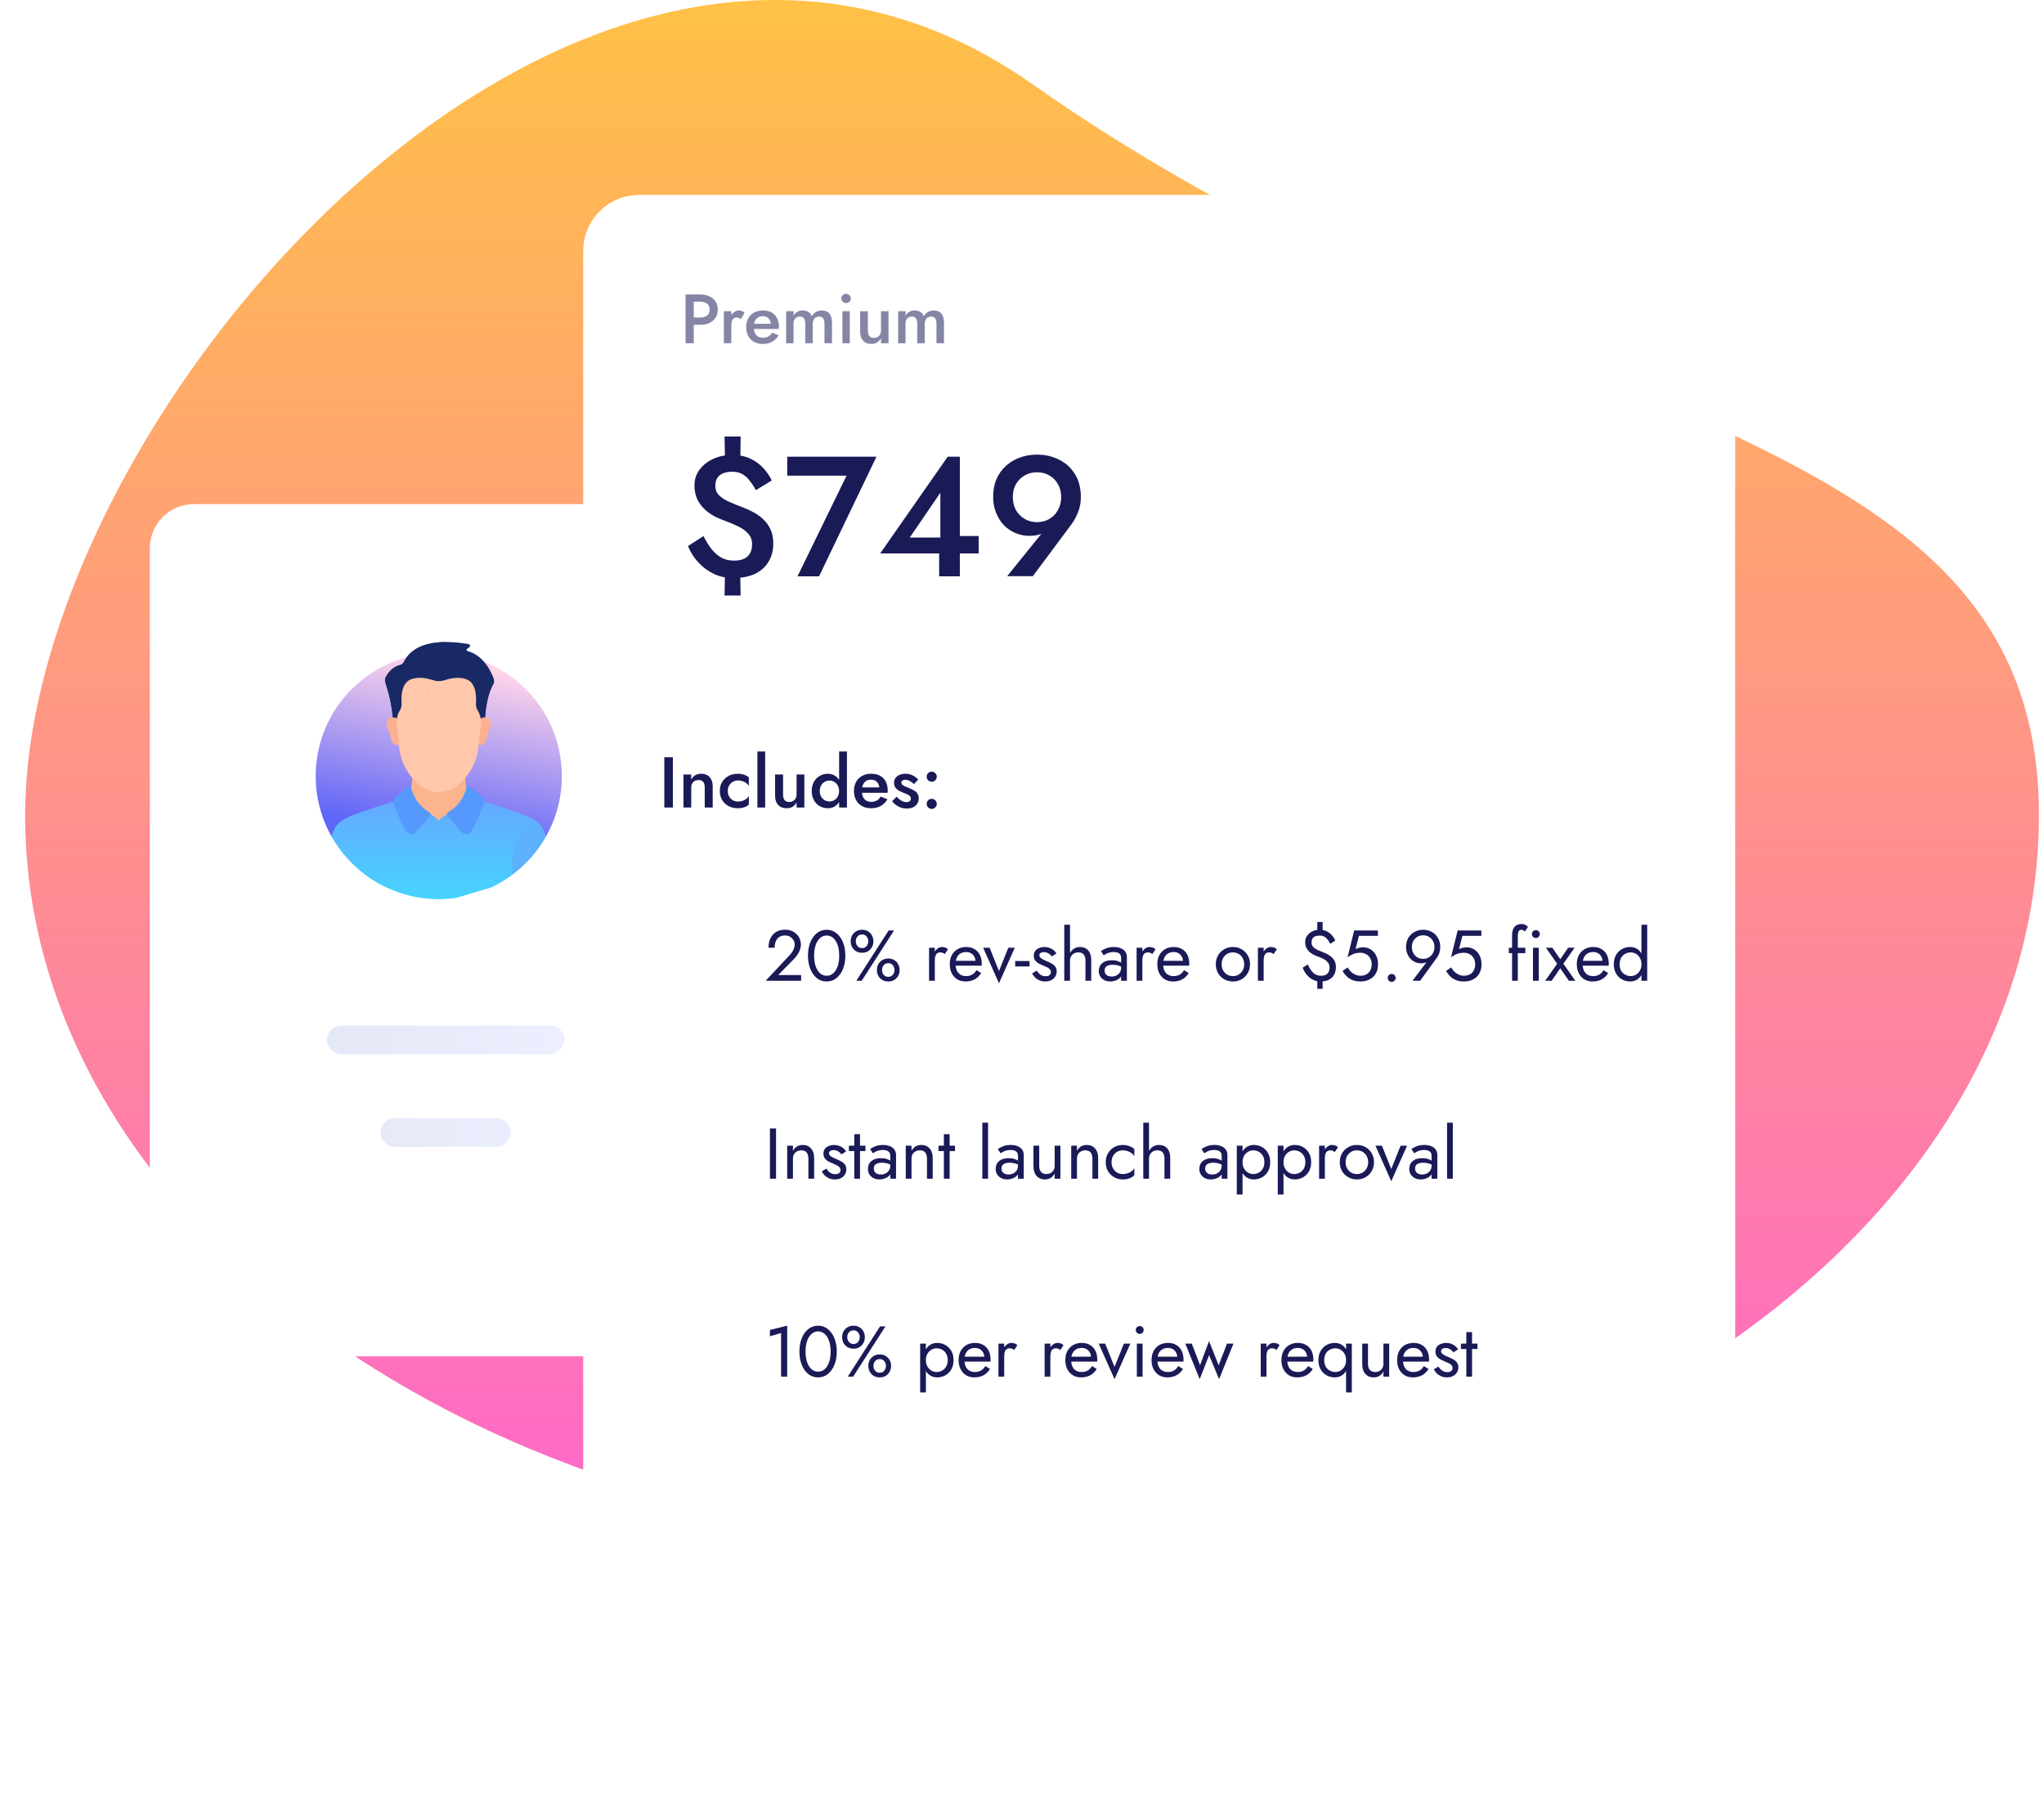 <svg width="382" height="339" viewBox="0 0 382 339" fill="none" xmlns="http://www.w3.org/2000/svg">
    <path d="M381.055 152.345C381.055 76.876 286.991 81.862 192.875 15.69C109.355 -43.106 4.695 76.876 4.695 152.345C4.695 227.814 88.942 289 192.875 289C296.808 289 381.055 227.814 381.055 152.345Z" fill="url(#paint0_linear_79_11)"/>
    <g filter="url(#filter0_d_79_11)">
        <path d="M28 94.231C28 89.685 31.685 86 36.231 86H140.568C145.114 86 148.799 89.685 148.799 94.231V237.058C148.799 241.603 145.114 245.288 140.568 245.288H36.231C31.685 245.288 28 241.603 28 237.058V94.231Z" fill="white"/>
    </g>
    <path d="M61.955 156.345H102.049C103.928 153.013 105.001 149.165 105.001 145.066C105.001 132.364 94.704 122.066 82.002 122.066C69.299 122.066 59.002 132.364 59.002 145.066C59.002 149.165 60.075 153.013 61.955 156.345Z" fill="url(#paint1_linear_79_11)"/>
    <path d="M80.01 152.369C80.01 152.369 81.403 152.98 82.001 153.857C82.598 152.98 83.992 152.369 83.992 152.369L89.605 149.514C89.134 149.368 88.655 149.239 88.165 149.126C87.212 148.173 86.971 146.366 86.927 145.102C86.43 145.681 85.908 146.165 85.409 146.553C84.437 147.307 83.238 147.717 82.003 147.717C80.768 147.717 79.569 147.307 78.597 146.553C78.098 146.165 77.576 145.681 77.079 145.102C77.035 146.366 76.794 148.173 75.841 149.126C75.35 149.239 74.87 149.369 74.398 149.515L80.01 152.369Z" fill="#FCB48F"/>
    <path d="M63.89 153.383C63.248 153.821 62.832 154.3 62.532 154.912C62.324 155.336 62.132 155.82 61.955 156.346C63.54 159.157 65.698 161.601 68.271 163.519C68.271 162.49 68.271 161.485 68.271 160.56C68.271 156.878 65.549 154.494 63.89 153.383Z" fill="url(#paint2_linear_79_11)"/>
    <path d="M80.208 152.071L77.717 150.804C76.658 151.127 75.211 151.968 75.16 154.164C74.444 154.288 70.841 155.081 70.841 158.447V165.176C74.146 167.015 77.951 168.063 82.001 168.063C82.082 168.063 82.162 168.061 82.242 168.06C82.242 162.934 82.242 154.878 82.242 154.105C82.242 152.963 80.208 152.071 80.208 152.071Z" fill="url(#paint3_linear_79_11)"/>
    <path d="M70.981 165.257C70.981 163.493 70.981 160.721 70.981 158.451C70.981 154.814 75.298 154.288 75.298 154.288C75.298 151.979 76.849 151.177 77.893 150.898L74.892 149.371C68.465 151.467 65.396 152.305 63.795 153.447C65.462 154.584 68.082 156.946 68.082 160.56V163.377C68.996 164.073 69.966 164.702 70.981 165.257Z" fill="url(#paint4_linear_79_11)"/>
    <path d="M89.111 149.371L83.796 152.074C83.796 152.074 81.762 152.966 81.762 154.108V168.063C81.842 168.064 81.922 168.066 82.002 168.066C83.081 168.066 84.142 167.991 85.181 167.847L91.731 165.911C93.222 165.214 94.625 164.363 95.92 163.377C95.92 162.397 95.92 161.442 95.92 160.56C95.92 156.946 98.541 154.584 100.207 153.447C98.606 152.305 95.537 151.467 89.111 149.371Z" fill="url(#paint5_linear_79_11)"/>
    <path d="M87.467 146.953C87.359 146.893 87.224 146.955 87.2 147.076C87.039 147.863 86.342 150.341 83.754 151.812C83.499 151.957 83.438 152.297 83.631 152.518L86.246 155.513C86.789 156.138 87.789 156.026 88.181 155.296C88.843 154.063 89.766 152.185 90.45 150.167C90.572 149.805 90.485 149.406 90.227 149.124C89.432 148.257 88.5 147.523 87.467 146.953Z" fill="#5699FE"/>
    <path d="M80.249 151.811C79.627 151.457 79.114 151.045 78.692 150.612C78.062 150.665 75.323 151.069 75.166 154.018C75.4 154.493 75.623 154.924 75.823 155.296C76.215 156.025 77.214 156.138 77.757 155.512L80.372 152.517C80.565 152.296 80.504 151.956 80.249 151.811Z" fill="#5699FE"/>
    <path d="M76.805 147.076C76.78 146.955 76.645 146.893 76.537 146.953C75.504 147.523 74.573 148.257 73.777 149.124C73.519 149.406 73.432 149.805 73.555 150.167C74.071 151.693 74.725 153.137 75.299 154.285C75.299 150.804 78.824 150.745 78.824 150.745C77.386 149.35 76.93 147.693 76.805 147.076Z" fill="#5699FE"/>
    <path d="M95.732 163.52C98.306 161.601 100.464 159.157 102.049 156.346C101.872 155.82 101.68 155.336 101.472 154.912C101.172 154.301 100.756 153.821 100.114 153.383C98.454 154.494 95.732 156.878 95.732 160.561V163.52Z" fill="#5DB1FC"/>
    <path d="M73.447 134.783H90.652C90.683 133.543 90.889 130.262 92.185 127.925C92.365 127.6 92.397 127.214 92.272 126.864C91.802 125.553 90.397 122.489 87.335 121.672C87.172 121.628 87.129 121.417 87.261 121.313L87.72 120.952C87.928 120.789 87.849 120.457 87.589 120.407C85.329 119.971 77.825 118.928 75.494 123.721C75.355 124.007 75.093 124.213 74.785 124.293C74.107 124.468 72.887 124.997 72.092 126.583C71.936 126.893 71.91 127.253 72.021 127.581C72.408 128.72 73.349 131.778 73.447 134.783Z" fill="#192966"/>
    <path d="M81.146 127.208C78.398 123.021 83.204 120.003 83.204 120.003C80.289 120.041 76.922 120.787 75.494 123.723C75.355 124.009 75.093 124.215 74.785 124.294C74.107 124.47 72.887 124.999 72.092 126.584C71.936 126.894 71.91 127.254 72.021 127.583C72.408 128.721 73.349 131.779 73.447 134.785H77.452C79.987 132.731 82.778 129.697 81.146 127.208Z" fill="#192966"/>
    <path d="M91.318 134.282C90.933 133.929 90.072 134.108 89.74 134.324C89.812 134.777 89.817 135.24 89.754 135.697L89.362 138.548C89.362 138.778 89.355 139.003 89.342 139.225C90.296 139.513 90.865 138.656 90.944 138.068C90.979 137.814 91.035 137.565 91.113 137.321C91.367 136.529 92.283 135.166 91.318 134.282Z" fill="#FBB091"/>
    <path d="M72.684 134.282C73.069 133.929 73.93 134.108 74.262 134.324C74.19 134.777 74.185 135.24 74.248 135.697L74.64 138.548C74.64 138.778 74.647 139.003 74.66 139.225C73.706 139.513 73.138 138.656 73.058 138.068C73.023 137.814 72.967 137.565 72.889 137.321C72.635 136.529 71.719 135.166 72.684 134.282Z" fill="#FBB091"/>
    <path d="M89.599 133.446C89.511 133.216 89.4 132.983 89.26 132.764C89.023 132.392 88.918 131.952 88.95 131.513C89.041 130.252 88.993 127.784 87.336 127.039C85.93 126.406 84.204 126.773 83.103 127.139C82.415 127.368 81.671 127.375 80.978 127.163C79.724 128.126 79.695 130.293 79.78 131.447C79.812 131.888 79.704 132.329 79.465 132.703C79.328 132.918 79.218 133.146 79.13 133.372C78.845 134.105 78.762 134.899 78.869 135.677L79.265 138.566C79.265 142.721 81.483 145.544 83.369 147.009C83.648 147.225 83.945 147.411 84.257 147.57C84.664 147.389 85.051 147.16 85.407 146.883C87.268 145.437 89.457 142.651 89.457 138.551L89.848 135.7C89.953 134.939 89.874 134.163 89.599 133.446Z" fill="#FFC7AB"/>
    <path d="M83.383 146.879C81.521 145.434 79.333 142.647 79.333 138.547L78.941 135.695C78.836 134.927 78.918 134.143 79.199 133.421C79.286 133.198 79.394 132.973 79.53 132.76C79.765 132.391 79.872 131.955 79.841 131.52C79.754 130.345 79.788 128.106 81.145 127.206C81.062 127.185 80.98 127.162 80.899 127.135C79.798 126.769 78.073 126.402 76.666 127.035C75.005 127.783 74.96 130.262 75.053 131.52C75.085 131.955 74.978 132.391 74.742 132.76C74.607 132.973 74.498 133.198 74.412 133.421C74.13 134.143 74.048 134.927 74.154 135.695L74.545 138.547C74.545 142.647 76.734 145.434 78.595 146.879C79.567 147.634 80.766 148.044 82.001 148.044C82.835 148.044 83.653 147.856 84.395 147.502C84.038 147.332 83.698 147.124 83.383 146.879Z" fill="#FFC7AB"/>
    <path opacity="0.2" d="M102.8 197.054H63.819C62.37 197.054 61.129 195.814 61.129 194.367C61.129 192.92 62.37 191.68 63.819 191.68H102.8C104.249 191.68 105.49 192.92 105.49 194.367C105.283 195.814 104.249 197.054 102.8 197.054Z" fill="url(#paint6_linear_79_11)"/>
    <path opacity="0.2" d="M92.8 214.374H73.819C72.37 214.374 71.129 213.134 71.129 211.687C71.129 210.24 72.37 209 73.819 209H92.8C94.249 209 95.49 210.24 95.49 211.687C95.283 213.134 94.249 214.374 92.8 214.374Z" fill="url(#paint7_linear_79_11)"/>
    <g filter="url(#filter1_d_79_11)">
        <path d="M109 36.444C109 30.676 113.676 26 119.444 26H313.841C319.609 26 324.285 30.676 324.285 36.444V282.122C324.285 287.89 319.609 292.566 313.841 292.566H119.444C113.676 292.566 109 287.89 109 282.122V36.444Z" fill="white"/>
    </g>
    <path opacity="0.53" d="M128.122 55.037H129.659V64.156H128.122V55.037ZM129.034 56.392V55.037H130.87C131.53 55.037 132.104 55.154 132.59 55.389C133.085 55.615 133.467 55.94 133.736 56.366C134.006 56.783 134.14 57.282 134.14 57.864C134.14 58.446 134.006 58.95 133.736 59.375C133.467 59.801 133.085 60.131 132.59 60.365C132.104 60.591 131.53 60.704 130.87 60.704H129.034V59.349H130.87C131.4 59.349 131.826 59.223 132.147 58.971C132.468 58.719 132.629 58.35 132.629 57.864C132.629 57.378 132.468 57.013 132.147 56.77C131.826 56.518 131.4 56.392 130.87 56.392H129.034ZM136.675 58.164V64.156H135.281V58.164H136.675ZM138.46 59.662C138.33 59.558 138.208 59.479 138.095 59.427C137.982 59.375 137.839 59.349 137.665 59.349C137.431 59.349 137.24 59.41 137.092 59.532C136.944 59.653 136.836 59.822 136.766 60.04C136.706 60.248 136.675 60.496 136.675 60.782L136.206 60.509C136.206 60.031 136.293 59.61 136.467 59.245C136.649 58.871 136.879 58.576 137.157 58.359C137.444 58.142 137.739 58.033 138.043 58.033C138.26 58.033 138.464 58.068 138.655 58.138C138.846 58.198 139.007 58.311 139.137 58.476L138.46 59.662ZM142.518 64.287C141.91 64.287 141.371 64.156 140.902 63.896C140.442 63.635 140.086 63.27 139.834 62.801C139.582 62.332 139.456 61.785 139.456 61.16C139.456 60.526 139.582 59.974 139.834 59.505C140.095 59.036 140.459 58.676 140.928 58.424C141.397 58.164 141.949 58.033 142.583 58.033C143.217 58.033 143.755 58.155 144.198 58.398C144.641 58.641 144.98 58.993 145.214 59.453C145.457 59.905 145.579 60.452 145.579 61.095C145.579 61.164 145.575 61.238 145.566 61.316C145.566 61.395 145.562 61.451 145.553 61.486H140.29V60.522H144.354L143.925 61.121C143.951 61.069 143.977 60.999 144.003 60.913C144.037 60.817 144.055 60.739 144.055 60.678C144.055 60.357 143.99 60.079 143.859 59.844C143.738 59.61 143.564 59.427 143.338 59.297C143.121 59.167 142.865 59.102 142.57 59.102C142.214 59.102 141.91 59.18 141.658 59.336C141.406 59.492 141.215 59.718 141.085 60.014C140.954 60.309 140.885 60.674 140.876 61.108C140.876 61.542 140.941 61.911 141.072 62.215C141.202 62.511 141.393 62.736 141.645 62.893C141.905 63.049 142.218 63.127 142.583 63.127C142.965 63.127 143.299 63.049 143.586 62.893C143.872 62.736 144.111 62.497 144.302 62.176L145.514 62.671C145.201 63.21 144.797 63.613 144.302 63.883C143.807 64.152 143.212 64.287 142.518 64.287ZM155.494 60.352V64.156H154.087V60.509C154.087 60.057 154.004 59.723 153.839 59.505C153.683 59.28 153.431 59.167 153.084 59.167C152.849 59.167 152.641 59.219 152.459 59.323C152.285 59.427 152.146 59.579 152.042 59.779C151.946 59.979 151.898 60.222 151.898 60.509V64.156H150.491V60.509C150.491 60.057 150.409 59.723 150.244 59.505C150.088 59.28 149.836 59.167 149.488 59.167C149.245 59.167 149.032 59.219 148.85 59.323C148.676 59.427 148.542 59.579 148.446 59.779C148.351 59.979 148.303 60.222 148.303 60.509V64.156H146.922V58.164H148.303V59.036C148.477 58.706 148.702 58.459 148.98 58.294C149.267 58.12 149.601 58.033 149.983 58.033C150.426 58.033 150.791 58.125 151.078 58.307C151.373 58.489 151.586 58.754 151.716 59.102C151.924 58.754 152.185 58.489 152.498 58.307C152.819 58.125 153.184 58.033 153.592 58.033C154.017 58.033 154.369 58.125 154.647 58.307C154.934 58.481 155.147 58.741 155.285 59.089C155.424 59.436 155.494 59.857 155.494 60.352ZM157.238 55.78C157.238 55.536 157.325 55.332 157.499 55.167C157.681 55.002 157.89 54.92 158.124 54.92C158.376 54.92 158.584 55.002 158.749 55.167C158.923 55.332 159.01 55.536 159.01 55.78C159.01 56.014 158.923 56.218 158.749 56.392C158.584 56.557 158.376 56.639 158.124 56.639C157.89 56.639 157.681 56.557 157.499 56.392C157.325 56.218 157.238 56.014 157.238 55.78ZM157.434 58.164H158.815V64.156H157.434V58.164ZM162.197 61.811C162.197 62.237 162.288 62.567 162.47 62.801C162.653 63.036 162.931 63.153 163.304 63.153C163.573 63.153 163.808 63.101 164.008 62.997C164.207 62.884 164.364 62.728 164.477 62.528C164.589 62.319 164.646 62.081 164.646 61.811V58.164H166.053V64.156H164.646V63.231C164.455 63.579 164.207 63.844 163.903 64.026C163.608 64.2 163.252 64.287 162.835 64.287C162.166 64.287 161.65 64.078 161.285 63.661C160.929 63.244 160.751 62.68 160.751 61.968V58.164H162.197V61.811ZM176.422 60.352V64.156H175.015V60.509C175.015 60.057 174.932 59.723 174.767 59.505C174.611 59.28 174.359 59.167 174.012 59.167C173.777 59.167 173.569 59.219 173.386 59.323C173.213 59.427 173.074 59.579 172.969 59.779C172.874 59.979 172.826 60.222 172.826 60.509V64.156H171.419V60.509C171.419 60.057 171.337 59.723 171.172 59.505C171.015 59.28 170.763 59.167 170.416 59.167C170.173 59.167 169.96 59.219 169.778 59.323C169.604 59.427 169.469 59.579 169.374 59.779C169.278 59.979 169.23 60.222 169.23 60.509V64.156H167.85V58.164H169.23V59.036C169.404 58.706 169.63 58.459 169.908 58.294C170.195 58.12 170.529 58.033 170.911 58.033C171.354 58.033 171.719 58.125 172.005 58.307C172.301 58.489 172.513 58.754 172.644 59.102C172.852 58.754 173.113 58.489 173.425 58.307C173.747 58.125 174.111 58.033 174.52 58.033C174.945 58.033 175.297 58.125 175.575 58.307C175.861 58.481 176.074 58.741 176.213 59.089C176.352 59.436 176.422 59.857 176.422 60.352Z" fill="#1A1A57"/>
    <path d="M135.412 81.593H138.415L138.351 86.769H135.508L135.412 81.593ZM135.508 106.033H138.319L138.415 111.305H135.412L135.508 106.033ZM141.258 91.625C140.939 91.007 140.577 90.443 140.172 89.932C139.789 89.399 139.331 88.973 138.798 88.654C138.266 88.334 137.638 88.174 136.913 88.174C136.168 88.174 135.55 88.281 135.061 88.494C134.592 88.707 134.241 89.016 134.006 89.42C133.793 89.804 133.687 90.272 133.687 90.826C133.687 91.55 133.932 92.147 134.422 92.615C134.911 93.084 135.55 93.488 136.338 93.829C137.126 94.17 137.968 94.511 138.862 94.852C139.501 95.086 140.151 95.384 140.811 95.746C141.493 96.108 142.11 96.555 142.664 97.088C143.218 97.599 143.665 98.227 144.006 98.973C144.347 99.718 144.517 100.592 144.517 101.593C144.517 102.892 144.219 104.031 143.623 105.011C143.026 105.991 142.174 106.747 141.067 107.279C139.959 107.79 138.607 108.046 137.009 108.046C135.731 108.046 134.539 107.79 133.431 107.279C132.324 106.747 131.355 106.033 130.524 105.139C129.693 104.244 129.044 103.222 128.575 102.072L131.482 100.187C131.951 101.167 132.462 101.997 133.016 102.679C133.57 103.36 134.177 103.882 134.837 104.244C135.518 104.606 136.296 104.787 137.169 104.787C137.936 104.787 138.564 104.67 139.054 104.436C139.565 104.202 139.938 103.861 140.172 103.414C140.428 102.945 140.556 102.391 140.556 101.752C140.556 100.922 140.311 100.251 139.821 99.74C139.352 99.207 138.735 98.76 137.968 98.398C137.222 98.036 136.424 97.695 135.572 97.375C135.018 97.184 134.4 96.928 133.719 96.609C133.058 96.268 132.43 95.842 131.834 95.331C131.237 94.798 130.748 94.159 130.364 93.414C129.981 92.668 129.789 91.763 129.789 90.698C129.789 89.655 130.087 88.707 130.684 87.855C131.301 87.003 132.143 86.322 133.208 85.81C134.272 85.299 135.476 85.043 136.818 85.043C138.159 85.043 139.31 85.278 140.268 85.746C141.248 86.215 142.057 86.811 142.696 87.535C143.356 88.26 143.867 89.016 144.23 89.804L141.258 91.625ZM147.127 88.909V85.363H163.803L153.069 107.727H149.043L158.213 88.909H147.127ZM164.496 103.446L177.115 85.363H179.383V107.727H175.518V102.104L175.741 101.752V92.104L170.023 100.474H177.786L178.329 100.187H182.898V103.446H164.496ZM198.325 92.903C198.325 91.987 198.123 91.188 197.718 90.507C197.335 89.804 196.803 89.261 196.121 88.877C195.439 88.473 194.673 88.27 193.821 88.27C192.947 88.27 192.17 88.473 191.489 88.877C190.807 89.261 190.264 89.804 189.859 90.507C189.476 91.188 189.284 91.987 189.284 92.903C189.284 93.819 189.476 94.628 189.859 95.331C190.264 96.034 190.807 96.587 191.489 96.992C192.17 97.397 192.947 97.599 193.821 97.599C194.673 97.599 195.439 97.397 196.121 96.992C196.803 96.587 197.335 96.034 197.718 95.331C198.123 94.628 198.325 93.819 198.325 92.903ZM193.022 107.695H188.23L195.322 98.909L195.897 98.813C195.386 99.367 194.854 99.729 194.3 99.899C193.746 100.07 193.097 100.155 192.351 100.155C191.457 100.155 190.605 99.984 189.795 99.644C188.986 99.303 188.262 98.813 187.623 98.174C187.005 97.514 186.515 96.737 186.153 95.842C185.791 94.947 185.61 93.968 185.61 92.903C185.61 91.241 185.972 89.825 186.696 88.654C187.442 87.461 188.432 86.556 189.667 85.938C190.903 85.299 192.287 84.98 193.821 84.98C195.354 84.98 196.739 85.299 197.974 85.938C199.209 86.556 200.189 87.461 200.913 88.654C201.637 89.825 201.999 91.241 201.999 92.903C201.999 93.946 201.818 94.905 201.456 95.778C201.115 96.651 200.668 97.45 200.114 98.174L193.022 107.695Z" fill="#1A1A57"/>
    <path d="M124.155 141.538H125.753V150.938H124.155V141.538ZM131.706 147.178C131.706 146.874 131.666 146.623 131.585 146.426C131.505 146.22 131.379 146.063 131.209 145.956C131.039 145.849 130.824 145.795 130.565 145.795C130.296 145.795 130.055 145.853 129.84 145.969C129.634 146.086 129.473 146.247 129.356 146.453C129.24 146.659 129.182 146.9 129.182 147.178V150.938H127.732V144.761H129.182V145.714C129.379 145.347 129.634 145.074 129.947 144.895C130.26 144.716 130.627 144.627 131.048 144.627C131.514 144.627 131.903 144.725 132.216 144.922C132.539 145.11 132.78 145.383 132.941 145.741C133.111 146.09 133.196 146.515 133.196 147.017V150.938H131.706V147.178ZM136.015 147.849C136.015 148.234 136.1 148.579 136.27 148.883C136.44 149.179 136.669 149.411 136.955 149.581C137.25 149.742 137.577 149.823 137.935 149.823C138.231 149.823 138.513 149.778 138.781 149.689C139.05 149.599 139.287 149.474 139.493 149.313C139.699 149.152 139.851 148.973 139.949 148.776V150.374C139.734 150.597 139.444 150.772 139.077 150.897C138.71 151.014 138.307 151.072 137.868 151.072C137.233 151.072 136.66 150.938 136.149 150.669C135.648 150.391 135.25 150.011 134.954 149.528C134.668 149.035 134.525 148.476 134.525 147.849C134.525 147.214 134.668 146.654 134.954 146.171C135.25 145.687 135.648 145.312 136.149 145.043C136.66 144.765 137.233 144.627 137.868 144.627C138.307 144.627 138.71 144.689 139.077 144.815C139.444 144.94 139.734 145.106 139.949 145.312V146.923C139.851 146.717 139.694 146.538 139.479 146.386C139.273 146.225 139.036 146.099 138.768 146.01C138.499 145.92 138.222 145.875 137.935 145.875C137.577 145.875 137.25 145.96 136.955 146.131C136.669 146.301 136.44 146.533 136.27 146.829C136.1 147.124 136.015 147.464 136.015 147.849ZM141.552 140.464H143.002V150.938H141.552V140.464ZM146.347 148.521C146.347 148.807 146.387 149.058 146.468 149.273C146.548 149.478 146.674 149.635 146.844 149.742C147.014 149.85 147.229 149.904 147.488 149.904C147.766 149.904 148.007 149.845 148.213 149.729C148.419 149.613 148.58 149.452 148.697 149.246C148.813 149.04 148.871 148.798 148.871 148.521V144.761H150.321V150.938H148.871V149.984C148.674 150.342 148.419 150.615 148.106 150.803C147.802 150.982 147.434 151.072 147.005 151.072C146.548 151.072 146.159 150.978 145.837 150.79C145.514 150.593 145.268 150.315 145.098 149.957C144.937 149.599 144.856 149.174 144.856 148.682V144.761H146.347V148.521ZM156.819 140.464H158.283V150.938H156.819V140.464ZM151.703 147.849C151.703 147.169 151.842 146.592 152.12 146.117C152.397 145.634 152.764 145.267 153.221 145.016C153.677 144.757 154.174 144.627 154.711 144.627C155.096 144.627 155.449 144.703 155.772 144.855C156.094 144.998 156.371 145.209 156.604 145.486C156.837 145.764 157.016 146.104 157.141 146.507C157.276 146.9 157.343 147.348 157.343 147.849C157.343 148.351 157.276 148.803 157.141 149.205C157.016 149.599 156.837 149.935 156.604 150.212C156.371 150.49 156.094 150.705 155.772 150.857C155.449 151 155.096 151.072 154.711 151.072C154.174 151.072 153.677 150.946 153.221 150.696C152.764 150.436 152.397 150.065 152.12 149.581C151.842 149.098 151.703 148.521 151.703 147.849ZM153.207 147.849C153.207 148.261 153.292 148.615 153.462 148.91C153.632 149.196 153.856 149.42 154.134 149.581C154.42 149.734 154.729 149.81 155.06 149.81C155.266 149.81 155.472 149.769 155.678 149.689C155.893 149.599 156.085 149.474 156.255 149.313C156.425 149.143 156.559 148.937 156.658 148.695C156.765 148.445 156.819 148.163 156.819 147.849C156.819 147.536 156.765 147.258 156.658 147.017C156.559 146.766 156.425 146.56 156.255 146.399C156.085 146.229 155.893 146.104 155.678 146.023C155.472 145.934 155.266 145.889 155.06 145.889C154.729 145.889 154.42 145.969 154.134 146.131C153.856 146.283 153.632 146.507 153.462 146.802C153.292 147.088 153.207 147.437 153.207 147.849ZM162.752 151.072C162.117 151.072 161.562 150.938 161.087 150.669C160.613 150.4 160.246 150.024 159.986 149.541C159.727 149.058 159.597 148.494 159.597 147.849C159.597 147.366 159.673 146.927 159.825 146.533C159.977 146.131 160.192 145.79 160.47 145.513C160.756 145.226 161.096 145.007 161.49 144.855C161.884 144.703 162.327 144.627 162.82 144.627C163.473 144.627 164.028 144.752 164.484 145.003C164.941 145.253 165.29 145.616 165.532 146.09C165.782 146.556 165.908 147.12 165.908 147.782C165.908 147.863 165.903 147.943 165.894 148.024C165.894 148.095 165.894 148.149 165.894 148.185H160.456V147.178H164.646L164.189 147.796C164.225 147.742 164.256 147.67 164.283 147.581C164.319 147.491 164.337 147.415 164.337 147.352C164.337 147.021 164.27 146.735 164.135 146.493C164.01 146.251 163.831 146.063 163.598 145.929C163.374 145.795 163.11 145.728 162.806 145.728C162.529 145.728 162.282 145.773 162.068 145.862C161.862 145.952 161.683 146.086 161.53 146.265C161.387 146.435 161.275 146.65 161.195 146.909C161.114 147.16 161.074 147.455 161.074 147.796C161.074 148.234 161.141 148.61 161.275 148.923C161.41 149.228 161.607 149.465 161.866 149.635C162.126 149.796 162.444 149.877 162.82 149.877C163.213 149.877 163.558 149.796 163.853 149.635C164.149 149.474 164.395 149.228 164.592 148.897L165.854 149.393C165.532 149.948 165.111 150.369 164.592 150.656C164.082 150.933 163.468 151.072 162.752 151.072ZM167.574 148.91C167.78 149.134 167.981 149.322 168.178 149.474C168.375 149.617 168.576 149.729 168.782 149.81C168.988 149.89 169.194 149.93 169.4 149.93C169.66 149.93 169.861 149.872 170.004 149.756C170.156 149.631 170.232 149.469 170.232 149.273C170.232 149.094 170.174 148.941 170.058 148.816C169.942 148.691 169.78 148.579 169.575 148.48C169.369 148.382 169.127 148.283 168.849 148.185C168.572 148.078 168.294 147.952 168.017 147.809C167.748 147.657 167.525 147.464 167.346 147.232C167.176 146.99 167.09 146.681 167.09 146.305C167.09 145.929 167.189 145.62 167.386 145.379C167.583 145.128 167.842 144.94 168.165 144.815C168.487 144.689 168.836 144.627 169.212 144.627C169.552 144.627 169.87 144.676 170.165 144.774C170.461 144.864 170.729 144.994 170.971 145.164C171.222 145.325 171.432 145.508 171.602 145.714L170.796 146.574C170.599 146.341 170.353 146.148 170.058 145.996C169.771 145.835 169.476 145.755 169.172 145.755C168.966 145.755 168.796 145.799 168.661 145.889C168.527 145.978 168.46 146.108 168.46 146.278C168.46 146.43 168.518 146.565 168.635 146.681C168.751 146.789 168.912 146.887 169.118 146.976C169.324 147.066 169.552 147.16 169.803 147.258C170.143 147.393 170.456 147.54 170.743 147.702C171.029 147.854 171.257 148.046 171.427 148.279C171.606 148.512 171.696 148.816 171.696 149.192C171.696 149.577 171.606 149.917 171.427 150.212C171.248 150.499 170.993 150.723 170.662 150.884C170.331 151.045 169.942 151.125 169.494 151.125C169.073 151.125 168.684 151.063 168.326 150.938C167.977 150.803 167.668 150.633 167.399 150.427C167.131 150.221 166.907 149.998 166.728 149.756L167.574 148.91ZM173.184 150.253C173.184 149.993 173.274 149.774 173.453 149.595C173.632 149.407 173.855 149.313 174.124 149.313C174.393 149.313 174.616 149.407 174.795 149.595C174.983 149.774 175.077 149.993 175.077 150.253C175.077 150.503 174.983 150.723 174.795 150.911C174.616 151.099 174.393 151.193 174.124 151.193C173.855 151.193 173.632 151.099 173.453 150.911C173.274 150.723 173.184 150.503 173.184 150.253ZM173.184 145.177C173.184 144.918 173.274 144.698 173.453 144.519C173.632 144.331 173.855 144.237 174.124 144.237C174.393 144.237 174.616 144.331 174.795 144.519C174.983 144.698 175.077 144.918 175.077 145.177C175.077 145.428 174.983 145.647 174.795 145.835C174.616 146.023 174.393 146.117 174.124 146.117C173.855 146.117 173.632 146.023 173.453 145.835C173.274 145.647 173.184 145.428 173.184 145.177Z" fill="#1A1A57"/>
    <path d="M143.089 183.32L147.533 178.581C147.739 178.357 147.914 178.137 148.057 177.923C148.209 177.699 148.321 177.475 148.393 177.251C148.473 177.018 148.513 176.777 148.513 176.526C148.513 176.32 148.473 176.119 148.393 175.922C148.312 175.725 148.191 175.546 148.03 175.385C147.878 175.224 147.69 175.094 147.466 174.995C147.242 174.897 146.987 174.848 146.701 174.848C146.298 174.848 145.949 174.942 145.653 175.13C145.367 175.309 145.148 175.573 144.996 175.922C144.843 176.262 144.767 176.669 144.767 177.144H143.626C143.626 176.472 143.747 175.886 143.988 175.385C144.23 174.875 144.579 174.481 145.036 174.203C145.501 173.917 146.056 173.774 146.701 173.774C147.22 173.774 147.668 173.863 148.043 174.042C148.419 174.212 148.728 174.436 148.97 174.714C149.212 174.982 149.391 175.273 149.507 175.586C149.623 175.9 149.682 176.199 149.682 176.486C149.682 176.969 149.565 177.448 149.332 177.923C149.1 178.397 148.8 178.822 148.433 179.198L145.439 182.246H149.722V183.32H143.089ZM152.143 178.621C152.143 179.167 152.197 179.673 152.304 180.138C152.412 180.595 152.568 180.993 152.774 181.333C152.98 181.664 153.226 181.924 153.513 182.112C153.808 182.291 154.135 182.38 154.493 182.38C154.86 182.38 155.187 182.291 155.473 182.112C155.76 181.924 156.006 181.664 156.212 181.333C156.418 180.993 156.574 180.595 156.682 180.138C156.789 179.673 156.843 179.167 156.843 178.621C156.843 178.075 156.789 177.573 156.682 177.117C156.574 176.651 156.418 176.253 156.212 175.922C156.006 175.582 155.76 175.322 155.473 175.143C155.187 174.955 154.86 174.861 154.493 174.861C154.135 174.861 153.808 174.955 153.513 175.143C153.226 175.322 152.98 175.582 152.774 175.922C152.568 176.253 152.412 176.651 152.304 177.117C152.197 177.573 152.143 178.075 152.143 178.621ZM151.002 178.621C151.002 177.681 151.15 176.848 151.445 176.123C151.74 175.398 152.148 174.83 152.667 174.418C153.195 173.997 153.804 173.787 154.493 173.787C155.182 173.787 155.787 173.997 156.306 174.418C156.834 174.83 157.246 175.398 157.541 176.123C157.836 176.848 157.984 177.681 157.984 178.621C157.984 179.561 157.836 180.393 157.541 181.118C157.246 181.843 156.834 182.416 156.306 182.837C155.787 183.249 155.182 183.455 154.493 183.455C153.804 183.455 153.195 183.249 152.667 182.837C152.148 182.416 151.74 181.843 151.445 181.118C151.15 180.393 151.002 179.561 151.002 178.621ZM158.986 175.935C158.986 175.533 159.071 175.17 159.241 174.848C159.42 174.526 159.671 174.27 159.993 174.082C160.315 173.885 160.687 173.787 161.107 173.787C161.537 173.787 161.909 173.885 162.222 174.082C162.544 174.27 162.79 174.526 162.96 174.848C163.139 175.17 163.229 175.533 163.229 175.935C163.229 176.329 163.139 176.692 162.96 177.023C162.79 177.345 162.544 177.605 162.222 177.802C161.909 177.99 161.537 178.084 161.107 178.084C160.687 178.084 160.315 177.99 159.993 177.802C159.671 177.605 159.42 177.345 159.241 177.023C159.071 176.692 158.986 176.329 158.986 175.935ZM159.939 175.935C159.939 176.159 159.984 176.37 160.073 176.566C160.172 176.763 160.306 176.92 160.476 177.036C160.655 177.153 160.866 177.211 161.107 177.211C161.358 177.211 161.568 177.153 161.738 177.036C161.909 176.92 162.038 176.763 162.128 176.566C162.226 176.37 162.276 176.159 162.276 175.935C162.276 175.703 162.226 175.492 162.128 175.304C162.038 175.107 161.909 174.951 161.738 174.834C161.568 174.718 161.358 174.66 161.107 174.66C160.866 174.66 160.655 174.718 160.476 174.834C160.306 174.951 160.172 175.107 160.073 175.304C159.984 175.492 159.939 175.703 159.939 175.935ZM163.887 181.306C163.887 180.903 163.972 180.541 164.142 180.219C164.321 179.896 164.572 179.641 164.894 179.453C165.216 179.256 165.588 179.158 166.008 179.158C166.438 179.158 166.809 179.256 167.123 179.453C167.445 179.641 167.691 179.896 167.861 180.219C168.04 180.541 168.13 180.903 168.13 181.306C168.13 181.7 168.04 182.063 167.861 182.394C167.691 182.716 167.445 182.976 167.123 183.173C166.809 183.361 166.438 183.455 166.008 183.455C165.588 183.455 165.216 183.361 164.894 183.173C164.572 182.976 164.321 182.716 164.142 182.394C163.972 182.063 163.887 181.7 163.887 181.306ZM164.84 181.306C164.84 181.53 164.885 181.74 164.974 181.937C165.073 182.134 165.207 182.291 165.377 182.407C165.556 182.524 165.767 182.582 166.008 182.582C166.259 182.582 166.469 182.524 166.639 182.407C166.809 182.291 166.939 182.134 167.029 181.937C167.127 181.74 167.176 181.53 167.176 181.306C167.176 181.074 167.127 180.863 167.029 180.675C166.939 180.478 166.809 180.322 166.639 180.205C166.469 180.089 166.259 180.031 166.008 180.031C165.767 180.031 165.556 180.089 165.377 180.205C165.207 180.322 165.073 180.478 164.974 180.675C164.885 180.863 164.84 181.074 164.84 181.306ZM166.075 173.921H167.082L161.04 183.32H160.033L166.075 173.921ZM174.706 177.144V183.32H173.632V177.144H174.706ZM176.573 178.325C176.429 178.218 176.299 178.142 176.183 178.097C176.067 178.043 175.919 178.017 175.74 178.017C175.471 178.017 175.261 178.084 175.109 178.218C174.957 178.352 174.849 178.536 174.787 178.769C174.733 179.001 174.706 179.265 174.706 179.561H174.223C174.223 179.068 174.308 178.634 174.478 178.258C174.657 177.873 174.885 177.569 175.163 177.345C175.44 177.121 175.722 177.01 176.009 177.01C176.232 177.01 176.438 177.041 176.626 177.104C176.823 177.157 177.002 177.269 177.163 177.439L176.573 178.325ZM180.428 183.455C179.855 183.455 179.345 183.32 178.897 183.052C178.458 182.774 178.114 182.394 177.863 181.91C177.622 181.427 177.501 180.868 177.501 180.232C177.501 179.588 177.626 179.024 177.877 178.54C178.136 178.057 178.494 177.681 178.951 177.412C179.416 177.144 179.953 177.01 180.562 177.01C181.171 177.01 181.69 177.139 182.12 177.399C182.558 177.65 182.894 178.012 183.127 178.487C183.359 178.961 183.476 179.525 183.476 180.178C183.476 180.241 183.471 180.308 183.462 180.38C183.462 180.442 183.462 180.483 183.462 180.501H178.185V179.588H182.616L182.187 180.205C182.214 180.16 182.24 180.093 182.267 180.004C182.294 179.905 182.308 179.825 182.308 179.762C182.308 179.395 182.232 179.077 182.079 178.809C181.936 178.54 181.735 178.33 181.475 178.178C181.216 178.026 180.911 177.949 180.562 177.949C180.15 177.949 179.797 178.039 179.501 178.218C179.215 178.388 178.991 178.639 178.83 178.97C178.678 179.292 178.597 179.691 178.588 180.165C178.588 180.648 178.664 181.06 178.817 181.4C178.969 181.74 179.192 182 179.488 182.179C179.783 182.358 180.141 182.448 180.562 182.448C180.983 182.448 181.354 182.358 181.677 182.179C181.999 181.991 182.272 181.709 182.496 181.333L183.368 181.884C183.046 182.403 182.639 182.797 182.146 183.065C181.663 183.325 181.09 183.455 180.428 183.455ZM183.744 177.144H184.953L186.698 181.508L188.444 177.144H189.652L186.698 183.79L183.744 177.144ZM189.725 180.635V179.628H192.411V180.635H189.725ZM193.739 181.427C193.865 181.615 194.008 181.79 194.169 181.951C194.33 182.112 194.514 182.242 194.72 182.34C194.934 182.43 195.167 182.474 195.418 182.474C195.722 182.474 195.959 182.407 196.129 182.273C196.308 182.13 196.398 181.937 196.398 181.696C196.398 181.481 196.326 181.302 196.183 181.159C196.049 181.006 195.874 180.881 195.659 180.783C195.445 180.675 195.216 180.577 194.975 180.487C194.706 180.38 194.433 180.254 194.156 180.111C193.887 179.959 193.659 179.767 193.471 179.534C193.292 179.292 193.202 178.992 193.202 178.634C193.202 178.267 193.296 177.963 193.484 177.721C193.681 177.479 193.932 177.3 194.236 177.184C194.549 177.068 194.872 177.01 195.203 177.01C195.534 177.01 195.843 177.063 196.129 177.171C196.425 177.278 196.684 177.421 196.908 177.6C197.132 177.779 197.307 177.985 197.432 178.218L196.572 178.769C196.402 178.536 196.188 178.343 195.928 178.191C195.677 178.039 195.391 177.963 195.069 177.963C194.845 177.963 194.652 178.012 194.491 178.111C194.33 178.209 194.25 178.361 194.25 178.567C194.25 178.728 194.312 178.871 194.438 178.997C194.563 179.122 194.724 179.234 194.921 179.332C195.118 179.431 195.324 179.525 195.539 179.614C195.897 179.758 196.223 179.914 196.519 180.084C196.814 180.245 197.047 180.442 197.217 180.675C197.396 180.908 197.486 181.208 197.486 181.575C197.486 182.112 197.289 182.559 196.895 182.917C196.51 183.276 196 183.455 195.364 183.455C194.952 183.455 194.581 183.383 194.25 183.24C193.918 183.088 193.636 182.895 193.404 182.662C193.18 182.43 193.01 182.192 192.893 181.951L193.739 181.427ZM199.974 172.847V183.32H198.9V172.847H199.974ZM202.861 179.561C202.861 179.05 202.749 178.666 202.525 178.406C202.31 178.146 201.983 178.017 201.545 178.017C201.232 178.017 200.954 178.084 200.712 178.218C200.48 178.352 200.296 178.536 200.162 178.769C200.037 179.001 199.974 179.265 199.974 179.561H199.625C199.625 179.068 199.719 178.634 199.907 178.258C200.095 177.873 200.35 177.569 200.672 177.345C201.003 177.121 201.384 177.01 201.813 177.01C202.243 177.01 202.615 177.099 202.928 177.278C203.25 177.457 203.496 177.726 203.666 178.084C203.845 178.442 203.935 178.889 203.935 179.426V183.32H202.861V179.561ZM206.438 181.414C206.438 181.646 206.491 181.848 206.599 182.018C206.715 182.188 206.872 182.318 207.069 182.407C207.275 182.488 207.507 182.528 207.767 182.528C208.098 182.528 208.393 182.461 208.653 182.327C208.922 182.192 209.132 182.004 209.284 181.763C209.445 181.512 209.526 181.226 209.526 180.903L209.741 181.709C209.741 182.103 209.62 182.43 209.378 182.689C209.145 182.949 208.854 183.141 208.505 183.267C208.165 183.392 207.825 183.455 207.485 183.455C207.109 183.455 206.755 183.378 206.424 183.226C206.102 183.065 205.842 182.837 205.645 182.542C205.448 182.246 205.35 181.888 205.35 181.467C205.35 180.868 205.56 180.389 205.981 180.031C206.411 179.664 207.006 179.48 207.767 179.48C208.214 179.48 208.586 179.534 208.881 179.641C209.186 179.74 209.427 179.856 209.606 179.99C209.785 180.116 209.906 180.219 209.969 180.299V180.93C209.656 180.715 209.333 180.563 209.002 180.474C208.671 180.375 208.317 180.326 207.941 180.326C207.592 180.326 207.306 180.371 207.082 180.46C206.867 180.55 206.706 180.675 206.599 180.836C206.491 180.997 206.438 181.19 206.438 181.414ZM206.276 178.567L205.753 177.775C205.986 177.605 206.303 177.435 206.706 177.265C207.118 177.095 207.61 177.01 208.183 177.01C208.666 177.01 209.087 177.086 209.445 177.238C209.812 177.381 210.094 177.591 210.291 177.869C210.497 178.146 210.6 178.487 210.6 178.889V183.32H209.526V179.037C209.526 178.822 209.49 178.648 209.418 178.513C209.347 178.37 209.244 178.258 209.11 178.178C208.984 178.097 208.837 178.039 208.666 178.003C208.496 177.967 208.317 177.949 208.129 177.949C207.825 177.949 207.548 177.985 207.297 178.057C207.055 178.128 206.849 178.214 206.679 178.312C206.509 178.41 206.375 178.495 206.276 178.567ZM213.493 177.144V183.32H212.419V177.144H213.493ZM215.359 178.325C215.216 178.218 215.086 178.142 214.97 178.097C214.853 178.043 214.706 178.017 214.527 178.017C214.258 178.017 214.048 178.084 213.896 178.218C213.743 178.352 213.636 178.536 213.573 178.769C213.52 179.001 213.493 179.265 213.493 179.561H213.009C213.009 179.068 213.094 178.634 213.265 178.258C213.444 177.873 213.672 177.569 213.949 177.345C214.227 177.121 214.509 177.01 214.795 177.01C215.019 177.01 215.225 177.041 215.413 177.104C215.61 177.157 215.789 177.269 215.95 177.439L215.359 178.325ZM219.214 183.455C218.642 183.455 218.131 183.32 217.684 183.052C217.245 182.774 216.9 182.394 216.65 181.91C216.408 181.427 216.287 180.868 216.287 180.232C216.287 179.588 216.413 179.024 216.663 178.54C216.923 178.057 217.281 177.681 217.737 177.412C218.203 177.144 218.74 177.01 219.349 177.01C219.957 177.01 220.477 177.139 220.906 177.399C221.345 177.65 221.681 178.012 221.913 178.487C222.146 178.961 222.262 179.525 222.262 180.178C222.262 180.241 222.258 180.308 222.249 180.38C222.249 180.442 222.249 180.483 222.249 180.501H216.972V179.588H221.403L220.973 180.205C221 180.16 221.027 180.093 221.054 180.004C221.081 179.905 221.094 179.825 221.094 179.762C221.094 179.395 221.018 179.077 220.866 178.809C220.723 178.54 220.521 178.33 220.262 178.178C220.002 178.026 219.698 177.949 219.349 177.949C218.937 177.949 218.583 178.039 218.288 178.218C218.002 178.388 217.778 178.639 217.617 178.97C217.464 179.292 217.384 179.691 217.375 180.165C217.375 180.648 217.451 181.06 217.603 181.4C217.755 181.74 217.979 182 218.275 182.179C218.57 182.358 218.928 182.448 219.349 182.448C219.769 182.448 220.141 182.358 220.463 182.179C220.785 181.991 221.058 181.709 221.282 181.333L222.155 181.884C221.833 182.403 221.425 182.797 220.933 183.065C220.45 183.325 219.877 183.455 219.214 183.455ZM227.223 180.232C227.223 179.605 227.362 179.05 227.639 178.567C227.926 178.084 228.311 177.703 228.794 177.426C229.277 177.148 229.819 177.01 230.419 177.01C231.027 177.01 231.569 177.148 232.043 177.426C232.527 177.703 232.907 178.084 233.185 178.567C233.471 179.05 233.614 179.605 233.614 180.232C233.614 180.85 233.471 181.405 233.185 181.897C232.907 182.38 232.527 182.761 232.043 183.038C231.569 183.316 231.027 183.455 230.419 183.455C229.819 183.455 229.277 183.316 228.794 183.038C228.311 182.761 227.926 182.38 227.639 181.897C227.362 181.405 227.223 180.85 227.223 180.232ZM228.311 180.232C228.311 180.662 228.4 181.042 228.579 181.373C228.767 181.705 229.018 181.969 229.331 182.166C229.653 182.354 230.016 182.448 230.419 182.448C230.822 182.448 231.18 182.354 231.493 182.166C231.815 181.969 232.066 181.705 232.245 181.373C232.433 181.042 232.527 180.662 232.527 180.232C232.527 179.802 232.433 179.422 232.245 179.091C232.066 178.751 231.815 178.487 231.493 178.299C231.18 178.111 230.822 178.017 230.419 178.017C230.016 178.017 229.653 178.111 229.331 178.299C229.018 178.487 228.767 178.751 228.579 179.091C228.4 179.422 228.311 179.802 228.311 180.232ZM236.164 177.144V183.32H235.09V177.144H236.164ZM238.031 178.325C237.887 178.218 237.758 178.142 237.641 178.097C237.525 178.043 237.377 178.017 237.198 178.017C236.93 178.017 236.719 178.084 236.567 178.218C236.415 178.352 236.307 178.536 236.245 178.769C236.191 179.001 236.164 179.265 236.164 179.561H235.681C235.681 179.068 235.766 178.634 235.936 178.258C236.115 177.873 236.343 177.569 236.621 177.345C236.898 177.121 237.18 177.01 237.467 177.01C237.69 177.01 237.896 177.041 238.084 177.104C238.281 177.157 238.46 177.269 238.621 177.439L238.031 178.325ZM246.189 172.337H247.182V174.351H246.189V172.337ZM246.189 182.676H247.182V184.824H246.189V182.676ZM248.619 176.419C248.485 176.159 248.333 175.913 248.162 175.68C247.992 175.439 247.787 175.246 247.545 175.103C247.303 174.951 247.008 174.875 246.659 174.875C246.301 174.875 246.005 174.924 245.772 175.022C245.549 175.121 245.383 175.264 245.276 175.452C245.168 175.64 245.114 175.873 245.114 176.15C245.114 176.49 245.217 176.772 245.423 176.996C245.629 177.211 245.898 177.399 246.229 177.56C246.56 177.712 246.914 177.86 247.29 178.003C247.531 178.093 247.791 178.209 248.068 178.352C248.346 178.495 248.606 178.675 248.847 178.889C249.089 179.095 249.286 179.355 249.438 179.668C249.59 179.972 249.666 180.339 249.666 180.769C249.666 181.297 249.554 181.767 249.331 182.179C249.116 182.582 248.798 182.895 248.377 183.119C247.957 183.343 247.433 183.455 246.806 183.455C246.296 183.455 245.822 183.347 245.383 183.132C244.944 182.909 244.56 182.604 244.228 182.219C243.906 181.834 243.646 181.382 243.45 180.863L244.416 180.286C244.604 180.715 244.815 181.087 245.047 181.4C245.28 181.714 245.544 181.955 245.84 182.125C246.144 182.295 246.489 182.38 246.873 182.38C247.232 182.38 247.527 182.322 247.76 182.206C248.001 182.081 248.18 181.906 248.297 181.682C248.422 181.449 248.485 181.176 248.485 180.863C248.485 180.46 248.373 180.129 248.149 179.87C247.934 179.61 247.657 179.395 247.317 179.225C246.985 179.055 246.641 178.907 246.283 178.782C246.05 178.701 245.795 178.594 245.517 178.46C245.249 178.325 244.994 178.155 244.752 177.949C244.51 177.735 244.309 177.475 244.148 177.171C243.996 176.866 243.919 176.499 243.919 176.07C243.919 175.64 244.04 175.255 244.282 174.915C244.524 174.566 244.85 174.293 245.262 174.096C245.674 173.89 246.135 173.787 246.645 173.787C247.155 173.787 247.603 173.89 247.988 174.096C248.373 174.293 248.695 174.548 248.955 174.861C249.223 175.166 249.42 175.479 249.545 175.801L248.619 176.419ZM257.536 180.232C257.536 180.769 257.451 181.239 257.281 181.642C257.11 182.045 256.873 182.38 256.569 182.649C256.265 182.917 255.915 183.119 255.522 183.253C255.128 183.387 254.703 183.455 254.246 183.455C253.673 183.455 253.172 183.365 252.742 183.186C252.321 183.007 251.959 182.77 251.655 182.474C251.359 182.17 251.109 181.839 250.903 181.481L251.869 180.823C252.013 181.091 252.201 181.347 252.433 181.588C252.675 181.821 252.953 182.013 253.266 182.166C253.579 182.309 253.906 182.38 254.246 182.38C254.694 182.38 255.074 182.291 255.387 182.112C255.701 181.933 255.938 181.682 256.099 181.36C256.269 181.038 256.354 180.662 256.354 180.232C256.354 179.802 256.26 179.426 256.072 179.104C255.893 178.782 255.642 178.531 255.32 178.352C255.007 178.173 254.649 178.084 254.246 178.084C253.951 178.084 253.678 178.111 253.427 178.164C253.185 178.209 252.939 178.294 252.688 178.419C252.447 178.536 252.165 178.706 251.843 178.93L253.078 173.921H257.509V174.928H253.964L253.333 177.412C253.557 177.296 253.785 177.211 254.018 177.157C254.259 177.095 254.497 177.063 254.729 177.063C255.266 177.063 255.745 177.198 256.166 177.466C256.596 177.735 256.931 178.106 257.173 178.581C257.415 179.055 257.536 179.605 257.536 180.232ZM259.354 182.783C259.354 182.577 259.426 182.403 259.569 182.26C259.721 182.116 259.896 182.045 260.093 182.045C260.299 182.045 260.473 182.116 260.617 182.26C260.76 182.403 260.831 182.577 260.831 182.783C260.831 182.98 260.76 183.155 260.617 183.307C260.473 183.45 260.299 183.522 260.093 183.522C259.896 183.522 259.721 183.45 259.569 183.307C259.426 183.155 259.354 182.98 259.354 182.783ZM268.079 177.01C268.079 176.58 267.985 176.204 267.797 175.882C267.618 175.55 267.368 175.291 267.046 175.103C266.732 174.915 266.374 174.821 265.971 174.821C265.569 174.821 265.206 174.915 264.884 175.103C264.57 175.291 264.32 175.55 264.132 175.882C263.953 176.204 263.863 176.58 263.863 177.01C263.863 177.439 263.953 177.82 264.132 178.151C264.32 178.482 264.57 178.746 264.884 178.943C265.206 179.131 265.569 179.225 265.971 179.225C266.374 179.225 266.732 179.131 267.046 178.943C267.368 178.746 267.618 178.482 267.797 178.151C267.985 177.82 268.079 177.439 268.079 177.01ZM265.407 183.32H263.971L266.911 179.44L266.992 179.507C266.813 179.731 266.602 179.878 266.361 179.95C266.128 180.022 265.859 180.058 265.555 180.058C265.17 180.058 264.808 179.981 264.468 179.829C264.136 179.677 263.841 179.462 263.581 179.185C263.331 178.907 263.134 178.585 262.991 178.218C262.847 177.842 262.776 177.439 262.776 177.01C262.776 176.365 262.914 175.801 263.192 175.318C263.478 174.834 263.863 174.458 264.347 174.19C264.83 173.921 265.372 173.787 265.971 173.787C266.58 173.787 267.122 173.921 267.596 174.19C268.079 174.458 268.46 174.834 268.737 175.318C269.024 175.801 269.167 176.365 269.167 177.01C269.167 177.394 269.113 177.753 269.006 178.084C268.899 178.415 268.755 178.706 268.576 178.956L265.407 183.32ZM276.877 180.232C276.877 180.769 276.792 181.239 276.621 181.642C276.451 182.045 276.214 182.38 275.91 182.649C275.605 182.917 275.256 183.119 274.862 183.253C274.469 183.387 274.043 183.455 273.587 183.455C273.014 183.455 272.513 183.365 272.083 183.186C271.662 183.007 271.3 182.77 270.995 182.474C270.7 182.17 270.449 181.839 270.244 181.481L271.21 180.823C271.354 181.091 271.541 181.347 271.774 181.588C272.016 181.821 272.293 182.013 272.607 182.166C272.92 182.309 273.247 182.38 273.587 182.38C274.034 182.38 274.415 182.291 274.728 182.112C275.042 181.933 275.279 181.682 275.44 181.36C275.61 181.038 275.695 180.662 275.695 180.232C275.695 179.802 275.601 179.426 275.413 179.104C275.234 178.782 274.983 178.531 274.661 178.352C274.348 178.173 273.99 178.084 273.587 178.084C273.291 178.084 273.018 178.111 272.768 178.164C272.526 178.209 272.28 178.294 272.029 178.419C271.788 178.536 271.506 178.706 271.183 178.93L272.419 173.921H276.85V174.928H273.305L272.674 177.412C272.898 177.296 273.126 177.211 273.359 177.157C273.6 177.095 273.838 177.063 274.07 177.063C274.607 177.063 275.086 177.198 275.507 177.466C275.937 177.735 276.272 178.106 276.514 178.581C276.756 179.055 276.877 179.605 276.877 180.232ZM281.982 177.144H285.071V178.151H281.982V177.144ZM284.963 174.136C284.874 173.984 284.766 173.89 284.641 173.854C284.525 173.809 284.413 173.787 284.305 173.787C284.171 173.787 284.055 173.827 283.956 173.908C283.867 173.979 283.795 174.105 283.741 174.284C283.688 174.463 283.661 174.7 283.661 174.995V183.32H282.587V174.861C282.587 174.369 282.658 173.966 282.801 173.653C282.945 173.339 283.146 173.107 283.406 172.955C283.674 172.793 283.996 172.713 284.372 172.713C284.569 172.713 284.744 172.74 284.896 172.793C285.048 172.847 285.178 172.914 285.285 172.995C285.402 173.075 285.491 173.16 285.554 173.25L284.963 174.136ZM286.294 174.593C286.294 174.387 286.366 174.212 286.509 174.069C286.661 173.926 286.836 173.854 287.033 173.854C287.239 173.854 287.413 173.926 287.556 174.069C287.7 174.212 287.771 174.387 287.771 174.593C287.771 174.79 287.7 174.964 287.556 175.116C287.413 175.26 287.239 175.331 287.033 175.331C286.836 175.331 286.661 175.26 286.509 175.116C286.366 174.964 286.294 174.79 286.294 174.593ZM286.496 177.144H287.57V183.32H286.496V177.144ZM293.072 177.144H294.28L292.172 180.138L294.415 183.32H293.206L291.595 180.984L289.984 183.32H288.775L291.017 180.138L288.909 177.144H290.118L291.595 179.292L293.072 177.144ZM297.614 183.455C297.041 183.455 296.531 183.32 296.083 183.052C295.645 182.774 295.3 182.394 295.049 181.91C294.808 181.427 294.687 180.868 294.687 180.232C294.687 179.588 294.812 179.024 295.063 178.54C295.322 178.057 295.68 177.681 296.137 177.412C296.602 177.144 297.139 177.01 297.748 177.01C298.357 177.01 298.876 177.139 299.306 177.399C299.744 177.65 300.08 178.012 300.313 178.487C300.545 178.961 300.662 179.525 300.662 180.178C300.662 180.241 300.657 180.308 300.648 180.38C300.648 180.442 300.648 180.483 300.648 180.501H295.372V179.588H299.802L299.373 180.205C299.4 180.16 299.427 180.093 299.453 180.004C299.48 179.905 299.494 179.825 299.494 179.762C299.494 179.395 299.418 179.077 299.265 178.809C299.122 178.54 298.921 178.33 298.661 178.178C298.402 178.026 298.097 177.949 297.748 177.949C297.336 177.949 296.983 178.039 296.687 178.218C296.401 178.388 296.177 178.639 296.016 178.97C295.864 179.292 295.783 179.691 295.774 180.165C295.774 180.648 295.85 181.06 296.003 181.4C296.155 181.74 296.379 182 296.674 182.179C296.969 182.358 297.327 182.448 297.748 182.448C298.169 182.448 298.54 182.358 298.863 182.179C299.185 181.991 299.458 181.709 299.682 181.333L300.554 181.884C300.232 182.403 299.825 182.797 299.333 183.065C298.849 183.325 298.276 183.455 297.614 183.455ZM306.766 172.847H307.841V183.32H306.766V172.847ZM301.597 180.232C301.597 179.561 301.736 178.988 302.013 178.513C302.291 178.03 302.662 177.659 303.128 177.399C303.593 177.139 304.103 177.01 304.658 177.01C305.178 177.01 305.63 177.139 306.015 177.399C306.399 177.659 306.699 178.03 306.914 178.513C307.138 178.988 307.25 179.561 307.25 180.232C307.25 180.894 307.138 181.467 306.914 181.951C306.699 182.434 306.399 182.806 306.015 183.065C305.63 183.325 305.178 183.455 304.658 183.455C304.103 183.455 303.593 183.325 303.128 183.065C302.662 182.806 302.291 182.434 302.013 181.951C301.736 181.467 301.597 180.894 301.597 180.232ZM302.685 180.232C302.685 180.706 302.779 181.109 302.967 181.441C303.163 181.772 303.423 182.022 303.745 182.192C304.068 182.363 304.417 182.448 304.793 182.448C305.106 182.448 305.415 182.363 305.719 182.192C306.023 182.022 306.274 181.772 306.471 181.441C306.668 181.109 306.766 180.706 306.766 180.232C306.766 179.758 306.668 179.355 306.471 179.024C306.274 178.692 306.023 178.442 305.719 178.272C305.415 178.102 305.106 178.017 304.793 178.017C304.417 178.017 304.068 178.102 303.745 178.272C303.423 178.442 303.163 178.692 302.967 179.024C302.779 179.355 302.685 179.758 302.685 180.232ZM143.894 210.921H145.036V220.32H143.894V210.921ZM151.08 216.561C151.08 216.05 150.968 215.666 150.744 215.406C150.52 215.146 150.193 215.017 149.764 215.017C149.45 215.017 149.173 215.084 148.931 215.218C148.699 215.343 148.515 215.522 148.381 215.755C148.255 215.988 148.193 216.256 148.193 216.561V220.32H147.119V214.144H148.193V215.111C148.399 214.735 148.654 214.457 148.958 214.278C149.271 214.099 149.629 214.01 150.032 214.01C150.686 214.01 151.2 214.229 151.576 214.667C151.961 215.097 152.154 215.683 152.154 216.426V220.32H151.08V216.561ZM154.428 218.427C154.554 218.615 154.697 218.79 154.858 218.951C155.019 219.112 155.202 219.242 155.408 219.34C155.623 219.43 155.856 219.474 156.107 219.474C156.411 219.474 156.648 219.407 156.818 219.273C156.997 219.13 157.087 218.937 157.087 218.696C157.087 218.481 157.015 218.302 156.872 218.159C156.738 218.006 156.563 217.881 156.348 217.783C156.133 217.675 155.905 217.577 155.663 217.487C155.395 217.38 155.122 217.254 154.844 217.111C154.576 216.959 154.348 216.767 154.16 216.534C153.981 216.292 153.891 215.992 153.891 215.634C153.891 215.267 153.985 214.963 154.173 214.721C154.37 214.479 154.621 214.3 154.925 214.184C155.238 214.068 155.561 214.01 155.892 214.01C156.223 214.01 156.532 214.063 156.818 214.171C157.114 214.278 157.373 214.421 157.597 214.6C157.821 214.779 157.995 214.985 158.121 215.218L157.261 215.769C157.091 215.536 156.876 215.343 156.617 215.191C156.366 215.039 156.08 214.963 155.757 214.963C155.534 214.963 155.341 215.012 155.18 215.111C155.019 215.209 154.938 215.361 154.938 215.567C154.938 215.728 155.001 215.871 155.126 215.997C155.252 216.122 155.413 216.234 155.61 216.332C155.807 216.431 156.013 216.525 156.227 216.614C156.585 216.758 156.912 216.914 157.208 217.084C157.503 217.245 157.736 217.442 157.906 217.675C158.085 217.908 158.174 218.208 158.174 218.575C158.174 219.112 157.977 219.559 157.584 219.917C157.199 220.276 156.688 220.455 156.053 220.455C155.641 220.455 155.27 220.383 154.938 220.24C154.607 220.088 154.325 219.895 154.093 219.662C153.869 219.43 153.699 219.192 153.582 218.951L154.428 218.427ZM158.649 214.144H161.737V215.151H158.649V214.144ZM159.656 211.995H160.73V220.32H159.656V211.995ZM163.298 218.414C163.298 218.646 163.351 218.848 163.459 219.018C163.575 219.188 163.732 219.318 163.929 219.407C164.135 219.488 164.367 219.528 164.627 219.528C164.958 219.528 165.253 219.461 165.513 219.327C165.782 219.192 165.992 219.004 166.144 218.763C166.305 218.512 166.386 218.226 166.386 217.903L166.601 218.709C166.601 219.103 166.48 219.43 166.238 219.689C166.005 219.949 165.714 220.141 165.365 220.267C165.025 220.392 164.685 220.455 164.345 220.455C163.969 220.455 163.615 220.378 163.284 220.226C162.962 220.065 162.702 219.837 162.505 219.542C162.308 219.246 162.21 218.888 162.21 218.467C162.21 217.868 162.42 217.389 162.841 217.031C163.271 216.664 163.866 216.48 164.627 216.48C165.074 216.48 165.446 216.534 165.741 216.641C166.046 216.74 166.287 216.856 166.466 216.99C166.645 217.116 166.766 217.219 166.829 217.299V217.93C166.516 217.715 166.193 217.563 165.862 217.474C165.531 217.375 165.177 217.326 164.801 217.326C164.452 217.326 164.166 217.371 163.942 217.46C163.727 217.55 163.566 217.675 163.459 217.836C163.351 217.997 163.298 218.19 163.298 218.414ZM163.136 215.567L162.613 214.775C162.846 214.605 163.163 214.435 163.566 214.265C163.978 214.095 164.47 214.01 165.043 214.01C165.526 214.01 165.947 214.086 166.305 214.238C166.672 214.381 166.954 214.591 167.151 214.869C167.357 215.146 167.46 215.487 167.46 215.889V220.32H166.386V216.037C166.386 215.822 166.35 215.648 166.278 215.513C166.207 215.37 166.104 215.258 165.97 215.178C165.844 215.097 165.697 215.039 165.526 215.003C165.356 214.967 165.177 214.949 164.989 214.949C164.685 214.949 164.408 214.985 164.157 215.057C163.915 215.128 163.709 215.214 163.539 215.312C163.369 215.41 163.235 215.495 163.136 215.567ZM173.24 216.561C173.24 216.05 173.128 215.666 172.904 215.406C172.68 215.146 172.353 215.017 171.924 215.017C171.61 215.017 171.333 215.084 171.091 215.218C170.859 215.343 170.675 215.522 170.541 215.755C170.415 215.988 170.353 216.256 170.353 216.561V220.32H169.279V214.144H170.353V215.111C170.559 214.735 170.814 214.457 171.118 214.278C171.431 214.099 171.79 214.01 172.192 214.01C172.846 214.01 173.36 214.229 173.736 214.667C174.121 215.097 174.314 215.683 174.314 216.426V220.32H173.24V216.561ZM175.393 214.144H178.481V215.151H175.393V214.144ZM176.4 211.995H177.474V220.32H176.4V211.995ZM183.584 209.847H184.659V220.32H183.584V209.847ZM187.162 218.414C187.162 218.646 187.216 218.848 187.323 219.018C187.44 219.188 187.596 219.318 187.793 219.407C187.999 219.488 188.232 219.528 188.492 219.528C188.823 219.528 189.118 219.461 189.378 219.327C189.646 219.192 189.857 219.004 190.009 218.763C190.17 218.512 190.25 218.226 190.25 217.903L190.465 218.709C190.465 219.103 190.344 219.43 190.103 219.689C189.87 219.949 189.579 220.141 189.23 220.267C188.89 220.392 188.55 220.455 188.21 220.455C187.834 220.455 187.48 220.378 187.149 220.226C186.827 220.065 186.567 219.837 186.37 219.542C186.173 219.246 186.075 218.888 186.075 218.467C186.075 217.868 186.285 217.389 186.706 217.031C187.135 216.664 187.731 216.48 188.492 216.48C188.939 216.48 189.311 216.534 189.606 216.641C189.91 216.74 190.152 216.856 190.331 216.99C190.51 217.116 190.631 217.219 190.694 217.299V217.93C190.38 217.715 190.058 217.563 189.727 217.474C189.396 217.375 189.042 217.326 188.666 217.326C188.317 217.326 188.031 217.371 187.807 217.46C187.592 217.55 187.431 217.675 187.323 217.836C187.216 217.997 187.162 218.19 187.162 218.414ZM187.001 215.567L186.477 214.775C186.71 214.605 187.028 214.435 187.431 214.265C187.843 214.095 188.335 214.01 188.908 214.01C189.391 214.01 189.812 214.086 190.17 214.238C190.537 214.381 190.819 214.591 191.016 214.869C191.222 215.146 191.325 215.487 191.325 215.889V220.32H190.25V216.037C190.25 215.822 190.215 215.648 190.143 215.513C190.071 215.37 189.969 215.258 189.834 215.178C189.709 215.097 189.561 215.039 189.391 215.003C189.221 214.967 189.042 214.949 188.854 214.949C188.55 214.949 188.272 214.985 188.022 215.057C187.78 215.128 187.574 215.214 187.404 215.312C187.234 215.41 187.1 215.495 187.001 215.567ZM194.217 217.903C194.217 218.396 194.329 218.776 194.553 219.045C194.777 219.313 195.104 219.448 195.533 219.448C195.847 219.448 196.12 219.385 196.352 219.26C196.594 219.125 196.778 218.942 196.903 218.709C197.037 218.476 197.104 218.208 197.104 217.903V214.144H198.178V220.32H197.104V219.354C196.898 219.721 196.643 219.998 196.339 220.186C196.035 220.365 195.677 220.455 195.265 220.455C194.62 220.455 194.106 220.235 193.721 219.797C193.336 219.358 193.143 218.772 193.143 218.038V214.144H194.217V217.903ZM204.159 216.561C204.159 216.05 204.047 215.666 203.823 215.406C203.599 215.146 203.273 215.017 202.843 215.017C202.53 215.017 202.252 215.084 202.01 215.218C201.778 215.343 201.594 215.522 201.46 215.755C201.335 215.988 201.272 216.256 201.272 216.561V220.32H200.198V214.144H201.272V215.111C201.478 214.735 201.733 214.457 202.037 214.278C202.351 214.099 202.709 214.01 203.112 214.01C203.765 214.01 204.28 214.229 204.656 214.667C205.041 215.097 205.233 215.683 205.233 216.426V220.32H204.159V216.561ZM207.736 217.232C207.736 217.662 207.825 218.042 208.004 218.373C208.192 218.705 208.443 218.969 208.756 219.166C209.078 219.354 209.441 219.448 209.844 219.448C210.175 219.448 210.484 219.398 210.77 219.3C211.066 219.192 211.321 219.054 211.536 218.884C211.75 218.705 211.903 218.517 211.992 218.32V219.662C211.777 219.913 211.468 220.11 211.066 220.253C210.672 220.387 210.264 220.455 209.844 220.455C209.244 220.455 208.702 220.316 208.219 220.038C207.736 219.761 207.351 219.38 207.064 218.897C206.787 218.405 206.648 217.85 206.648 217.232C206.648 216.605 206.787 216.05 207.064 215.567C207.351 215.084 207.736 214.703 208.219 214.426C208.702 214.148 209.244 214.01 209.844 214.01C210.264 214.01 210.672 214.081 211.066 214.224C211.468 214.359 211.777 214.551 211.992 214.802V216.144C211.903 215.939 211.75 215.751 211.536 215.581C211.321 215.41 211.066 215.276 210.77 215.178C210.484 215.07 210.175 215.017 209.844 215.017C209.441 215.017 209.078 215.111 208.756 215.299C208.443 215.487 208.192 215.751 208.004 216.091C207.825 216.422 207.736 216.802 207.736 217.232ZM214.738 209.847V220.32H213.664V209.847H214.738ZM217.625 216.561C217.625 216.05 217.513 215.666 217.29 215.406C217.075 215.146 216.748 215.017 216.309 215.017C215.996 215.017 215.719 215.084 215.477 215.218C215.244 215.352 215.061 215.536 214.926 215.769C214.801 216.001 214.738 216.265 214.738 216.561H214.389C214.389 216.068 214.483 215.634 214.671 215.258C214.859 214.873 215.114 214.569 215.437 214.345C215.768 214.121 216.148 214.01 216.578 214.01C217.008 214.01 217.379 214.099 217.692 214.278C218.015 214.457 218.261 214.726 218.431 215.084C218.61 215.442 218.699 215.889 218.699 216.426V220.32H217.625V216.561ZM225.228 218.414C225.228 218.646 225.281 218.848 225.389 219.018C225.505 219.188 225.662 219.318 225.859 219.407C226.065 219.488 226.297 219.528 226.557 219.528C226.888 219.528 227.184 219.461 227.443 219.327C227.712 219.192 227.922 219.004 228.074 218.763C228.235 218.512 228.316 218.226 228.316 217.903L228.531 218.709C228.531 219.103 228.41 219.43 228.168 219.689C227.936 219.949 227.645 220.141 227.296 220.267C226.955 220.392 226.615 220.455 226.275 220.455C225.899 220.455 225.545 220.378 225.214 220.226C224.892 220.065 224.632 219.837 224.436 219.542C224.239 219.246 224.14 218.888 224.14 218.467C224.14 217.868 224.35 217.389 224.771 217.031C225.201 216.664 225.796 216.48 226.557 216.48C227.005 216.48 227.376 216.534 227.671 216.641C227.976 216.74 228.218 216.856 228.397 216.99C228.576 217.116 228.696 217.219 228.759 217.299V217.93C228.446 217.715 228.124 217.563 227.792 217.474C227.461 217.375 227.108 217.326 226.732 217.326C226.382 217.326 226.096 217.371 225.872 217.46C225.657 217.55 225.496 217.675 225.389 217.836C225.281 217.997 225.228 218.19 225.228 218.414ZM225.067 215.567L224.543 214.775C224.776 214.605 225.093 214.435 225.496 214.265C225.908 214.095 226.4 214.01 226.973 214.01C227.457 214.01 227.877 214.086 228.235 214.238C228.602 214.381 228.884 214.591 229.081 214.869C229.287 215.146 229.39 215.487 229.39 215.889V220.32H228.316V216.037C228.316 215.822 228.28 215.648 228.209 215.513C228.137 215.37 228.034 215.258 227.9 215.178C227.774 215.097 227.627 215.039 227.457 215.003C227.287 214.967 227.108 214.949 226.92 214.949C226.615 214.949 226.338 214.985 226.087 215.057C225.845 215.128 225.639 215.214 225.469 215.312C225.299 215.41 225.165 215.495 225.067 215.567ZM232.216 223.274H231.142V214.144H232.216V223.274ZM237.385 217.232C237.385 217.894 237.247 218.467 236.969 218.951C236.692 219.434 236.32 219.806 235.855 220.065C235.398 220.325 234.888 220.455 234.324 220.455C233.814 220.455 233.362 220.325 232.968 220.065C232.583 219.806 232.278 219.434 232.055 218.951C231.84 218.467 231.732 217.894 231.732 217.232C231.732 216.561 231.84 215.988 232.055 215.513C232.278 215.03 232.583 214.659 232.968 214.399C233.362 214.139 233.814 214.01 234.324 214.01C234.888 214.01 235.398 214.139 235.855 214.399C236.32 214.659 236.692 215.03 236.969 215.513C237.247 215.988 237.385 216.561 237.385 217.232ZM236.298 217.232C236.298 216.758 236.199 216.355 236.002 216.024C235.814 215.692 235.559 215.442 235.237 215.272C234.924 215.102 234.575 215.017 234.19 215.017C233.876 215.017 233.567 215.102 233.263 215.272C232.959 215.442 232.708 215.692 232.511 216.024C232.314 216.355 232.216 216.758 232.216 217.232C232.216 217.706 232.314 218.109 232.511 218.441C232.708 218.772 232.959 219.022 233.263 219.192C233.567 219.363 233.876 219.448 234.19 219.448C234.575 219.448 234.924 219.363 235.237 219.192C235.559 219.022 235.814 218.772 236.002 218.441C236.199 218.109 236.298 217.706 236.298 217.232ZM239.873 223.274H238.799V214.144H239.873V223.274ZM245.043 217.232C245.043 217.894 244.904 218.467 244.627 218.951C244.349 219.434 243.978 219.806 243.512 220.065C243.056 220.325 242.545 220.455 241.982 220.455C241.471 220.455 241.019 220.325 240.625 220.065C240.241 219.806 239.936 219.434 239.712 218.951C239.498 218.467 239.39 217.894 239.39 217.232C239.39 216.561 239.498 215.988 239.712 215.513C239.936 215.03 240.241 214.659 240.625 214.399C241.019 214.139 241.471 214.01 241.982 214.01C242.545 214.01 243.056 214.139 243.512 214.399C243.978 214.659 244.349 215.03 244.627 215.513C244.904 215.988 245.043 216.561 245.043 217.232ZM243.955 217.232C243.955 216.758 243.857 216.355 243.66 216.024C243.472 215.692 243.217 215.442 242.895 215.272C242.581 215.102 242.232 215.017 241.847 215.017C241.534 215.017 241.225 215.102 240.921 215.272C240.616 215.442 240.366 215.692 240.169 216.024C239.972 216.355 239.873 216.758 239.873 217.232C239.873 217.706 239.972 218.109 240.169 218.441C240.366 218.772 240.616 219.022 240.921 219.192C241.225 219.363 241.534 219.448 241.847 219.448C242.232 219.448 242.581 219.363 242.895 219.192C243.217 219.022 243.472 218.772 243.66 218.441C243.857 218.109 243.955 217.706 243.955 217.232ZM247.598 214.144V220.32H246.524V214.144H247.598ZM249.465 215.325C249.321 215.218 249.192 215.142 249.075 215.097C248.959 215.043 248.811 215.017 248.632 215.017C248.364 215.017 248.153 215.084 248.001 215.218C247.849 215.352 247.742 215.536 247.679 215.769C247.625 216.001 247.598 216.265 247.598 216.561H247.115C247.115 216.068 247.2 215.634 247.37 215.258C247.549 214.873 247.777 214.569 248.055 214.345C248.332 214.121 248.614 214.01 248.901 214.01C249.125 214.01 249.33 214.041 249.518 214.104C249.715 214.157 249.894 214.269 250.055 214.439L249.465 215.325ZM250.393 217.232C250.393 216.605 250.532 216.05 250.809 215.567C251.096 215.084 251.48 214.703 251.964 214.426C252.447 214.148 252.989 214.01 253.589 214.01C254.197 214.01 254.739 214.148 255.213 214.426C255.697 214.703 256.077 215.084 256.354 215.567C256.641 216.05 256.784 216.605 256.784 217.232C256.784 217.85 256.641 218.405 256.354 218.897C256.077 219.38 255.697 219.761 255.213 220.038C254.739 220.316 254.197 220.455 253.589 220.455C252.989 220.455 252.447 220.316 251.964 220.038C251.48 219.761 251.096 219.38 250.809 218.897C250.532 218.405 250.393 217.85 250.393 217.232ZM251.48 217.232C251.48 217.662 251.57 218.042 251.749 218.373C251.937 218.705 252.188 218.969 252.501 219.166C252.823 219.354 253.186 219.448 253.589 219.448C253.991 219.448 254.349 219.354 254.663 219.166C254.985 218.969 255.236 218.705 255.415 218.373C255.603 218.042 255.697 217.662 255.697 217.232C255.697 216.802 255.603 216.422 255.415 216.091C255.236 215.751 254.985 215.487 254.663 215.299C254.349 215.111 253.991 215.017 253.589 215.017C253.186 215.017 252.823 215.111 252.501 215.299C252.188 215.487 251.937 215.751 251.749 216.091C251.57 216.422 251.48 216.802 251.48 217.232ZM257.056 214.144H258.265L260.01 218.508L261.756 214.144H262.964L260.01 220.79L257.056 214.144ZM264.46 218.414C264.46 218.646 264.514 218.848 264.621 219.018C264.738 219.188 264.894 219.318 265.091 219.407C265.297 219.488 265.53 219.528 265.789 219.528C266.121 219.528 266.416 219.461 266.676 219.327C266.944 219.192 267.155 219.004 267.307 218.763C267.468 218.512 267.548 218.226 267.548 217.903L267.763 218.709C267.763 219.103 267.642 219.43 267.401 219.689C267.168 219.949 266.877 220.141 266.528 220.267C266.188 220.392 265.848 220.455 265.508 220.455C265.132 220.455 264.778 220.378 264.447 220.226C264.125 220.065 263.865 219.837 263.668 219.542C263.471 219.246 263.373 218.888 263.373 218.467C263.373 217.868 263.583 217.389 264.004 217.031C264.433 216.664 265.029 216.48 265.789 216.48C266.237 216.48 266.609 216.534 266.904 216.641C267.208 216.74 267.45 216.856 267.629 216.99C267.808 217.116 267.929 217.219 267.992 217.299V217.93C267.678 217.715 267.356 217.563 267.025 217.474C266.694 217.375 266.34 217.326 265.964 217.326C265.615 217.326 265.328 217.371 265.105 217.46C264.89 217.55 264.729 217.675 264.621 217.836C264.514 217.997 264.46 218.19 264.46 218.414ZM264.299 215.567L263.775 214.775C264.008 214.605 264.326 214.435 264.729 214.265C265.141 214.095 265.633 214.01 266.206 214.01C266.689 214.01 267.11 214.086 267.468 214.238C267.835 214.381 268.117 214.591 268.314 214.869C268.52 215.146 268.623 215.487 268.623 215.889V220.32H267.548V216.037C267.548 215.822 267.513 215.648 267.441 215.513C267.369 215.37 267.266 215.258 267.132 215.178C267.007 215.097 266.859 215.039 266.689 215.003C266.519 214.967 266.34 214.949 266.152 214.949C265.848 214.949 265.57 214.985 265.32 215.057C265.078 215.128 264.872 215.214 264.702 215.312C264.532 215.41 264.398 215.495 264.299 215.567ZM270.441 209.847H271.515V220.32H270.441V209.847ZM143.894 249.774V248.593L147.117 247.787V257.32H145.976V249.157L143.894 249.774ZM150.544 252.621C150.544 253.167 150.597 253.673 150.705 254.138C150.812 254.595 150.969 254.993 151.175 255.333C151.381 255.664 151.627 255.924 151.913 256.112C152.209 256.291 152.535 256.38 152.893 256.38C153.26 256.38 153.587 256.291 153.873 256.112C154.16 255.924 154.406 255.664 154.612 255.333C154.818 254.993 154.975 254.595 155.082 254.138C155.189 253.673 155.243 253.167 155.243 252.621C155.243 252.075 155.189 251.573 155.082 251.117C154.975 250.651 154.818 250.253 154.612 249.922C154.406 249.582 154.16 249.322 153.873 249.143C153.587 248.955 153.26 248.861 152.893 248.861C152.535 248.861 152.209 248.955 151.913 249.143C151.627 249.322 151.381 249.582 151.175 249.922C150.969 250.253 150.812 250.651 150.705 251.117C150.597 251.573 150.544 252.075 150.544 252.621ZM149.402 252.621C149.402 251.681 149.55 250.848 149.845 250.123C150.141 249.398 150.548 248.83 151.067 248.418C151.595 247.997 152.204 247.787 152.893 247.787C153.583 247.787 154.187 247.997 154.706 248.418C155.234 248.83 155.646 249.398 155.941 250.123C156.237 250.848 156.384 251.681 156.384 252.621C156.384 253.561 156.237 254.393 155.941 255.118C155.646 255.843 155.234 256.416 154.706 256.837C154.187 257.249 153.583 257.455 152.893 257.455C152.204 257.455 151.595 257.249 151.067 256.837C150.548 256.416 150.141 255.843 149.845 255.118C149.55 254.393 149.402 253.561 149.402 252.621ZM157.386 249.935C157.386 249.533 157.471 249.17 157.641 248.848C157.82 248.526 158.071 248.27 158.393 248.082C158.715 247.885 159.087 247.787 159.508 247.787C159.937 247.787 160.309 247.885 160.622 248.082C160.944 248.27 161.191 248.526 161.361 248.848C161.54 249.17 161.629 249.533 161.629 249.935C161.629 250.329 161.54 250.692 161.361 251.023C161.191 251.345 160.944 251.605 160.622 251.802C160.309 251.99 159.937 252.084 159.508 252.084C159.087 252.084 158.715 251.99 158.393 251.802C158.071 251.605 157.82 251.345 157.641 251.023C157.471 250.692 157.386 250.329 157.386 249.935ZM158.339 249.935C158.339 250.159 158.384 250.37 158.474 250.566C158.572 250.763 158.706 250.92 158.877 251.036C159.056 251.153 159.266 251.211 159.508 251.211C159.758 251.211 159.969 251.153 160.139 251.036C160.309 250.92 160.439 250.763 160.528 250.566C160.627 250.37 160.676 250.159 160.676 249.935C160.676 249.703 160.627 249.492 160.528 249.304C160.439 249.107 160.309 248.951 160.139 248.834C159.969 248.718 159.758 248.66 159.508 248.66C159.266 248.66 159.056 248.718 158.877 248.834C158.706 248.951 158.572 249.107 158.474 249.304C158.384 249.492 158.339 249.703 158.339 249.935ZM162.287 255.306C162.287 254.903 162.372 254.541 162.542 254.219C162.721 253.896 162.972 253.641 163.294 253.453C163.616 253.256 163.988 253.158 164.409 253.158C164.838 253.158 165.21 253.256 165.523 253.453C165.845 253.641 166.091 253.896 166.262 254.219C166.441 254.541 166.53 254.903 166.53 255.306C166.53 255.7 166.441 256.063 166.262 256.394C166.091 256.716 165.845 256.976 165.523 257.173C165.21 257.361 164.838 257.455 164.409 257.455C163.988 257.455 163.616 257.361 163.294 257.173C162.972 256.976 162.721 256.716 162.542 256.394C162.372 256.063 162.287 255.7 162.287 255.306ZM163.24 255.306C163.24 255.53 163.285 255.74 163.375 255.937C163.473 256.134 163.607 256.291 163.777 256.407C163.957 256.524 164.167 256.582 164.409 256.582C164.659 256.582 164.87 256.524 165.04 256.407C165.21 256.291 165.34 256.134 165.429 255.937C165.527 255.74 165.577 255.53 165.577 255.306C165.577 255.074 165.527 254.863 165.429 254.675C165.34 254.478 165.21 254.322 165.04 254.205C164.87 254.089 164.659 254.031 164.409 254.031C164.167 254.031 163.957 254.089 163.777 254.205C163.607 254.322 163.473 254.478 163.375 254.675C163.285 254.863 163.24 255.074 163.24 255.306ZM164.476 247.921H165.483L159.441 257.32H158.433L164.476 247.921ZM173.039 260.274H171.965V251.144H173.039V260.274ZM178.209 254.232C178.209 254.894 178.07 255.467 177.793 255.951C177.515 256.434 177.144 256.806 176.678 257.065C176.222 257.325 175.711 257.455 175.147 257.455C174.637 257.455 174.185 257.325 173.791 257.065C173.406 256.806 173.102 256.434 172.878 255.951C172.663 255.467 172.556 254.894 172.556 254.232C172.556 253.561 172.663 252.988 172.878 252.513C173.102 252.03 173.406 251.659 173.791 251.399C174.185 251.139 174.637 251.01 175.147 251.01C175.711 251.01 176.222 251.139 176.678 251.399C177.144 251.659 177.515 252.03 177.793 252.513C178.07 252.988 178.209 253.561 178.209 254.232ZM177.121 254.232C177.121 253.758 177.023 253.355 176.826 253.024C176.638 252.692 176.383 252.442 176.06 252.272C175.747 252.102 175.398 252.017 175.013 252.017C174.7 252.017 174.391 252.102 174.087 252.272C173.782 252.442 173.532 252.692 173.335 253.024C173.138 253.355 173.039 253.758 173.039 254.232C173.039 254.706 173.138 255.109 173.335 255.441C173.532 255.772 173.782 256.022 174.087 256.192C174.391 256.363 174.7 256.448 175.013 256.448C175.398 256.448 175.747 256.363 176.06 256.192C176.383 256.022 176.638 255.772 176.826 255.441C177.023 255.109 177.121 254.706 177.121 254.232ZM182.08 257.455C181.507 257.455 180.997 257.32 180.549 257.052C180.111 256.774 179.766 256.394 179.515 255.91C179.274 255.427 179.153 254.868 179.153 254.232C179.153 253.588 179.278 253.024 179.529 252.54C179.788 252.057 180.146 251.681 180.603 251.412C181.068 251.144 181.606 251.01 182.214 251.01C182.823 251.01 183.342 251.139 183.772 251.399C184.21 251.65 184.546 252.012 184.779 252.487C185.012 252.961 185.128 253.525 185.128 254.178C185.128 254.241 185.123 254.308 185.115 254.38C185.115 254.442 185.115 254.483 185.115 254.501H179.838V253.588H184.269L183.839 254.205C183.866 254.16 183.893 254.093 183.919 254.004C183.946 253.905 183.96 253.825 183.96 253.762C183.96 253.395 183.884 253.077 183.732 252.809C183.588 252.54 183.387 252.33 183.127 252.178C182.868 252.026 182.563 251.949 182.214 251.949C181.802 251.949 181.449 252.039 181.153 252.218C180.867 252.388 180.643 252.639 180.482 252.97C180.33 253.292 180.249 253.691 180.24 254.165C180.24 254.648 180.317 255.06 180.469 255.4C180.621 255.74 180.845 256 181.14 256.179C181.435 256.358 181.794 256.448 182.214 256.448C182.635 256.448 183.006 256.358 183.329 256.179C183.651 255.991 183.924 255.709 184.148 255.333L185.021 255.884C184.698 256.403 184.291 256.797 183.799 257.065C183.315 257.325 182.742 257.455 182.08 257.455ZM187.674 251.144V257.32H186.6V251.144H187.674ZM189.541 252.325C189.398 252.218 189.268 252.142 189.151 252.097C189.035 252.043 188.887 252.017 188.708 252.017C188.44 252.017 188.229 252.084 188.077 252.218C187.925 252.352 187.818 252.536 187.755 252.769C187.701 253.001 187.674 253.265 187.674 253.561H187.191C187.191 253.068 187.276 252.634 187.446 252.258C187.625 251.873 187.853 251.569 188.131 251.345C188.408 251.121 188.69 251.01 188.977 251.01C189.201 251.01 189.406 251.041 189.594 251.104C189.791 251.157 189.97 251.269 190.132 251.439L189.541 252.325ZM196.302 251.144V257.32H195.228V251.144H196.302ZM198.169 252.325C198.026 252.218 197.896 252.142 197.779 252.097C197.663 252.043 197.515 252.017 197.336 252.017C197.068 252.017 196.857 252.084 196.705 252.218C196.553 252.352 196.446 252.536 196.383 252.769C196.329 253.001 196.302 253.265 196.302 253.561H195.819C195.819 253.068 195.904 252.634 196.074 252.258C196.253 251.873 196.481 251.569 196.759 251.345C197.036 251.121 197.318 251.01 197.605 251.01C197.829 251.01 198.034 251.041 198.222 251.104C198.419 251.157 198.598 251.269 198.76 251.439L198.169 252.325ZM202.024 257.455C201.451 257.455 200.941 257.32 200.493 257.052C200.055 256.774 199.71 256.394 199.459 255.91C199.218 255.427 199.097 254.868 199.097 254.232C199.097 253.588 199.222 253.024 199.473 252.54C199.732 252.057 200.091 251.681 200.547 251.412C201.013 251.144 201.55 251.01 202.158 251.01C202.767 251.01 203.286 251.139 203.716 251.399C204.154 251.65 204.49 252.012 204.723 252.487C204.956 252.961 205.072 253.525 205.072 254.178C205.072 254.241 205.068 254.308 205.059 254.38C205.059 254.442 205.059 254.483 205.059 254.501H199.782V253.588H204.213L203.783 254.205C203.81 254.16 203.837 254.093 203.864 254.004C203.89 253.905 203.904 253.825 203.904 253.762C203.904 253.395 203.828 253.077 203.676 252.809C203.532 252.54 203.331 252.33 203.071 252.178C202.812 252.026 202.507 251.949 202.158 251.949C201.747 251.949 201.393 252.039 201.098 252.218C200.811 252.388 200.587 252.639 200.426 252.97C200.274 253.292 200.193 253.691 200.184 254.165C200.184 254.648 200.261 255.06 200.413 255.4C200.565 255.74 200.789 256 201.084 256.179C201.38 256.358 201.738 256.448 202.158 256.448C202.579 256.448 202.95 256.358 203.273 256.179C203.595 255.991 203.868 255.709 204.092 255.333L204.965 255.884C204.642 256.403 204.235 256.797 203.743 257.065C203.259 257.325 202.686 257.455 202.024 257.455ZM205.341 251.144H206.549L208.294 255.508L210.04 251.144H211.248L208.294 257.79L205.341 251.144ZM212.261 248.593C212.261 248.387 212.333 248.212 212.476 248.069C212.628 247.926 212.803 247.854 213 247.854C213.206 247.854 213.38 247.926 213.523 248.069C213.667 248.212 213.738 248.387 213.738 248.593C213.738 248.79 213.667 248.964 213.523 249.116C213.38 249.26 213.206 249.331 213 249.331C212.803 249.331 212.628 249.26 212.476 249.116C212.333 248.964 212.261 248.79 212.261 248.593ZM212.463 251.144H213.537V257.32H212.463V251.144ZM218.139 257.455C217.566 257.455 217.056 257.32 216.609 257.052C216.17 256.774 215.825 256.394 215.575 255.91C215.333 255.427 215.212 254.868 215.212 254.232C215.212 253.588 215.337 253.024 215.588 252.54C215.848 252.057 216.206 251.681 216.662 251.412C217.128 251.144 217.665 251.01 218.274 251.01C218.882 251.01 219.401 251.139 219.831 251.399C220.27 251.65 220.605 252.012 220.838 252.487C221.071 252.961 221.187 253.525 221.187 254.178C221.187 254.241 221.183 254.308 221.174 254.38C221.174 254.442 221.174 254.483 221.174 254.501H215.897V253.588H220.328L219.898 254.205C219.925 254.16 219.952 254.093 219.979 254.004C220.006 253.905 220.019 253.825 220.019 253.762C220.019 253.395 219.943 253.077 219.791 252.809C219.648 252.54 219.446 252.33 219.187 252.178C218.927 252.026 218.623 251.949 218.274 251.949C217.862 251.949 217.508 252.039 217.213 252.218C216.926 252.388 216.703 252.639 216.541 252.97C216.389 253.292 216.309 253.691 216.3 254.165C216.3 254.648 216.376 255.06 216.528 255.4C216.68 255.74 216.904 256 217.199 256.179C217.495 256.358 217.853 256.448 218.274 256.448C218.694 256.448 219.066 256.358 219.388 256.179C219.71 255.991 219.983 255.709 220.207 255.333L221.08 255.884C220.758 256.403 220.35 256.797 219.858 257.065C219.375 257.325 218.802 257.455 218.139 257.455ZM221.523 251.144H222.731L224.275 255.159L225.954 250.674L227.753 255.185L229.311 251.144H230.519L227.834 257.79L225.967 253.292L224.208 257.79L221.523 251.144ZM236.689 251.144V257.32H235.615V251.144H236.689ZM238.555 252.325C238.412 252.218 238.282 252.142 238.166 252.097C238.049 252.043 237.902 252.017 237.723 252.017C237.454 252.017 237.244 252.084 237.092 252.218C236.939 252.352 236.832 252.536 236.769 252.769C236.716 253.001 236.689 253.265 236.689 253.561H236.205C236.205 253.068 236.29 252.634 236.46 252.258C236.64 251.873 236.868 251.569 237.145 251.345C237.423 251.121 237.705 251.01 237.991 251.01C238.215 251.01 238.421 251.041 238.609 251.104C238.806 251.157 238.985 251.269 239.146 251.439L238.555 252.325ZM242.41 257.455C241.838 257.455 241.327 257.32 240.88 257.052C240.441 256.774 240.096 256.394 239.846 255.91C239.604 255.427 239.483 254.868 239.483 254.232C239.483 253.588 239.609 253.024 239.859 252.54C240.119 252.057 240.477 251.681 240.933 251.412C241.399 251.144 241.936 251.01 242.545 251.01C243.153 251.01 243.673 251.139 244.102 251.399C244.541 251.65 244.877 252.012 245.109 252.487C245.342 252.961 245.458 253.525 245.458 254.178C245.458 254.241 245.454 254.308 245.445 254.38C245.445 254.442 245.445 254.483 245.445 254.501H240.168V253.588H244.599L244.169 254.205C244.196 254.16 244.223 254.093 244.25 254.004C244.277 253.905 244.29 253.825 244.29 253.762C244.29 253.395 244.214 253.077 244.062 252.809C243.919 252.54 243.717 252.33 243.458 252.178C243.198 252.026 242.894 251.949 242.545 251.949C242.133 251.949 241.779 252.039 241.484 252.218C241.197 252.388 240.974 252.639 240.813 252.97C240.66 253.292 240.58 253.691 240.571 254.165C240.571 254.648 240.647 255.06 240.799 255.4C240.951 255.74 241.175 256 241.47 256.179C241.766 256.358 242.124 256.448 242.545 256.448C242.965 256.448 243.337 256.358 243.659 256.179C243.981 255.991 244.254 255.709 244.478 255.333L245.351 255.884C245.029 256.403 244.621 256.797 244.129 257.065C243.646 257.325 243.073 257.455 242.41 257.455ZM251.563 260.274V251.144H252.637V260.274H251.563ZM246.394 254.232C246.394 253.561 246.532 252.988 246.81 252.513C247.087 252.03 247.459 251.659 247.924 251.399C248.39 251.139 248.9 251.01 249.455 251.01C249.974 251.01 250.426 251.139 250.811 251.399C251.196 251.659 251.496 252.03 251.711 252.513C251.934 252.988 252.046 253.561 252.046 254.232C252.046 254.894 251.934 255.467 251.711 255.951C251.496 256.434 251.196 256.806 250.811 257.065C250.426 257.325 249.974 257.455 249.455 257.455C248.9 257.455 248.39 257.325 247.924 257.065C247.459 256.806 247.087 256.434 246.81 255.951C246.532 255.467 246.394 254.894 246.394 254.232ZM247.481 254.232C247.481 254.706 247.575 255.109 247.763 255.441C247.96 255.772 248.22 256.022 248.542 256.192C248.864 256.363 249.213 256.448 249.589 256.448C249.902 256.448 250.211 256.363 250.516 256.192C250.82 256.022 251.071 255.772 251.268 255.441C251.465 255.109 251.563 254.706 251.563 254.232C251.563 253.758 251.465 253.355 251.268 253.024C251.071 252.692 250.82 252.442 250.516 252.272C250.211 252.102 249.902 252.017 249.589 252.017C249.213 252.017 248.864 252.102 248.542 252.272C248.22 252.442 247.96 252.692 247.763 253.024C247.575 253.355 247.481 253.758 247.481 254.232ZM255.662 254.903C255.662 255.396 255.774 255.776 255.998 256.045C256.222 256.313 256.549 256.448 256.978 256.448C257.292 256.448 257.565 256.385 257.797 256.26C258.039 256.125 258.223 255.942 258.348 255.709C258.482 255.476 258.549 255.208 258.549 254.903V251.144H259.623V257.32H258.549V256.354C258.343 256.721 258.088 256.998 257.784 257.186C257.48 257.365 257.122 257.455 256.71 257.455C256.065 257.455 255.551 257.235 255.166 256.797C254.781 256.358 254.588 255.772 254.588 255.038V251.144H255.662V254.903ZM264.033 257.455C263.46 257.455 262.95 257.32 262.502 257.052C262.064 256.774 261.719 256.394 261.468 255.91C261.227 255.427 261.106 254.868 261.106 254.232C261.106 253.588 261.231 253.024 261.482 252.54C261.741 252.057 262.099 251.681 262.556 251.412C263.021 251.144 263.558 251.01 264.167 251.01C264.776 251.01 265.295 251.139 265.725 251.399C266.163 251.65 266.499 252.012 266.732 252.487C266.964 252.961 267.081 253.525 267.081 254.178C267.081 254.241 267.076 254.308 267.067 254.38C267.067 254.442 267.067 254.483 267.067 254.501H261.791V253.588H266.221L265.792 254.205C265.819 254.16 265.846 254.093 265.872 254.004C265.899 253.905 265.913 253.825 265.913 253.762C265.913 253.395 265.837 253.077 265.684 252.809C265.541 252.54 265.34 252.33 265.08 252.178C264.821 252.026 264.516 251.949 264.167 251.949C263.755 251.949 263.402 252.039 263.106 252.218C262.82 252.388 262.596 252.639 262.435 252.97C262.283 253.292 262.202 253.691 262.193 254.165C262.193 254.648 262.269 255.06 262.422 255.4C262.574 255.74 262.798 256 263.093 256.179C263.388 256.358 263.746 256.448 264.167 256.448C264.588 256.448 264.959 256.358 265.282 256.179C265.604 255.991 265.877 255.709 266.101 255.333L266.973 255.884C266.651 256.403 266.244 256.797 265.752 257.065C265.268 257.325 264.695 257.455 264.033 257.455ZM268.808 255.427C268.934 255.615 269.077 255.79 269.238 255.951C269.399 256.112 269.582 256.242 269.788 256.34C270.003 256.43 270.236 256.474 270.487 256.474C270.791 256.474 271.028 256.407 271.198 256.273C271.377 256.13 271.467 255.937 271.467 255.696C271.467 255.481 271.395 255.302 271.252 255.159C271.118 255.006 270.943 254.881 270.728 254.783C270.513 254.675 270.285 254.577 270.043 254.487C269.775 254.38 269.502 254.254 269.224 254.111C268.956 253.959 268.728 253.767 268.54 253.534C268.361 253.292 268.271 252.992 268.271 252.634C268.271 252.267 268.365 251.963 268.553 251.721C268.75 251.479 269.001 251.3 269.305 251.184C269.618 251.068 269.941 251.01 270.272 251.01C270.603 251.01 270.912 251.063 271.198 251.171C271.494 251.278 271.753 251.421 271.977 251.6C272.201 251.779 272.375 251.985 272.501 252.218L271.641 252.769C271.471 252.536 271.256 252.343 270.997 252.191C270.746 252.039 270.46 251.963 270.137 251.963C269.914 251.963 269.721 252.012 269.56 252.111C269.399 252.209 269.318 252.361 269.318 252.567C269.318 252.728 269.381 252.871 269.506 252.997C269.632 253.122 269.793 253.234 269.99 253.332C270.187 253.431 270.393 253.525 270.607 253.614C270.965 253.758 271.292 253.914 271.588 254.084C271.883 254.245 272.116 254.442 272.286 254.675C272.465 254.908 272.554 255.208 272.554 255.575C272.554 256.112 272.357 256.559 271.964 256.917C271.579 257.276 271.068 257.455 270.433 257.455C270.021 257.455 269.65 257.383 269.318 257.24C268.987 257.088 268.705 256.895 268.473 256.662C268.249 256.43 268.079 256.192 267.962 255.951L268.808 255.427ZM273.029 251.144H276.117V252.151H273.029V251.144ZM274.036 248.995H275.11V257.32H274.036V248.995Z" fill="#1A1A57"/>
    <defs>
        <filter id="filter0_d_79_11" x="0.26" y="66.49" width="176.278" height="214.767" filterUnits="userSpaceOnUse" color-interpolation-filters="sRGB">
            <feFlood flood-opacity="0" result="BackgroundImageFix"/>
            <feColorMatrix in="SourceAlpha" type="matrix" values="0 0 0 0 0 0 0 0 0 0 0 0 0 0 0 0 0 0 127 0" result="hardAlpha"/>
            <feOffset dy="8.229"/>
            <feGaussianBlur stdDeviation="13.87"/>
            <feComposite in2="hardAlpha" operator="out"/>
            <feColorMatrix type="matrix" values="0 0 0 0 0.098 0 0 0 0 0.161 0 0 0 0 0.4 0 0 0 0.15 0"/>
            <feBlend mode="normal" in2="BackgroundImageFix" result="effect1_dropShadow_79_11"/>
            <feBlend mode="normal" in="SourceGraphic" in2="effect1_dropShadow_79_11" result="shape"/>
        </filter>
        <filter id="filter1_d_79_11" x="73.802" y="1.244" width="285.681" height="336.962" filterUnits="userSpaceOnUse" color-interpolation-filters="sRGB">
            <feFlood flood-opacity="0" result="BackgroundImageFix"/>
            <feColorMatrix in="SourceAlpha" type="matrix" values="0 0 0 0 0 0 0 0 0 0 0 0 0 0 0 0 0 0 127 0" result="hardAlpha"/>
            <feOffset dy="10.442"/>
            <feGaussianBlur stdDeviation="17.599"/>
            <feComposite in2="hardAlpha" operator="out"/>
            <feColorMatrix type="matrix" values="0 0 0 0 0.098 0 0 0 0 0.161 0 0 0 0 0.4 0 0 0 0.15 0"/>
            <feBlend mode="normal" in2="BackgroundImageFix" result="effect1_dropShadow_79_11"/>
            <feBlend mode="normal" in="SourceGraphic" in2="effect1_dropShadow_79_11" result="shape"/>
        </filter>
        <linearGradient id="paint0_linear_79_11" x1="192.875" y1="289" x2="192.875" y2="0" gradientUnits="userSpaceOnUse">
            <stop stop-color="#FF66CC"/>
            <stop offset="1" stop-color="#FFC146"/>
        </linearGradient>
        <linearGradient id="paint1_linear_79_11" x1="88.5" y1="124.531" x2="82.002" y2="156.345" gradientUnits="userSpaceOnUse">
            <stop stop-color="#FFD5E9"/>
            <stop offset="1" stop-color="#6066F7"/>
        </linearGradient>
        <linearGradient id="paint2_linear_79_11" x1="81.081" y1="149.371" x2="81.081" y2="168.066" gradientUnits="userSpaceOnUse">
            <stop stop-color="#66A8FF"/>
            <stop offset="1" stop-color="#46D4FF"/>
        </linearGradient>
        <linearGradient id="paint3_linear_79_11" x1="81.081" y1="149.371" x2="81.081" y2="168.066" gradientUnits="userSpaceOnUse">
            <stop stop-color="#66A8FF"/>
            <stop offset="1" stop-color="#46D4FF"/>
        </linearGradient>
        <linearGradient id="paint4_linear_79_11" x1="81.081" y1="149.371" x2="81.081" y2="168.066" gradientUnits="userSpaceOnUse">
            <stop stop-color="#66A8FF"/>
            <stop offset="1" stop-color="#46D4FF"/>
        </linearGradient>
        <linearGradient id="paint5_linear_79_11" x1="81.081" y1="149.371" x2="81.081" y2="168.066" gradientUnits="userSpaceOnUse">
            <stop stop-color="#66A8FF"/>
            <stop offset="1" stop-color="#46D4FF"/>
        </linearGradient>
        <linearGradient id="paint6_linear_79_11" x1="105.652" y1="194.534" x2="63.387" y2="194.534" gradientUnits="userSpaceOnUse">
            <stop stop-color="#9BB0FF"/>
            <stop offset="1" stop-color="#788CD5"/>
        </linearGradient>
        <linearGradient id="paint7_linear_79_11" x1="105.652" y1="211.854" x2="63.387" y2="211.854" gradientUnits="userSpaceOnUse">
            <stop stop-color="#9BB0FF"/>
            <stop offset="1" stop-color="#788CD5"/>
        </linearGradient>
    </defs>
</svg>
